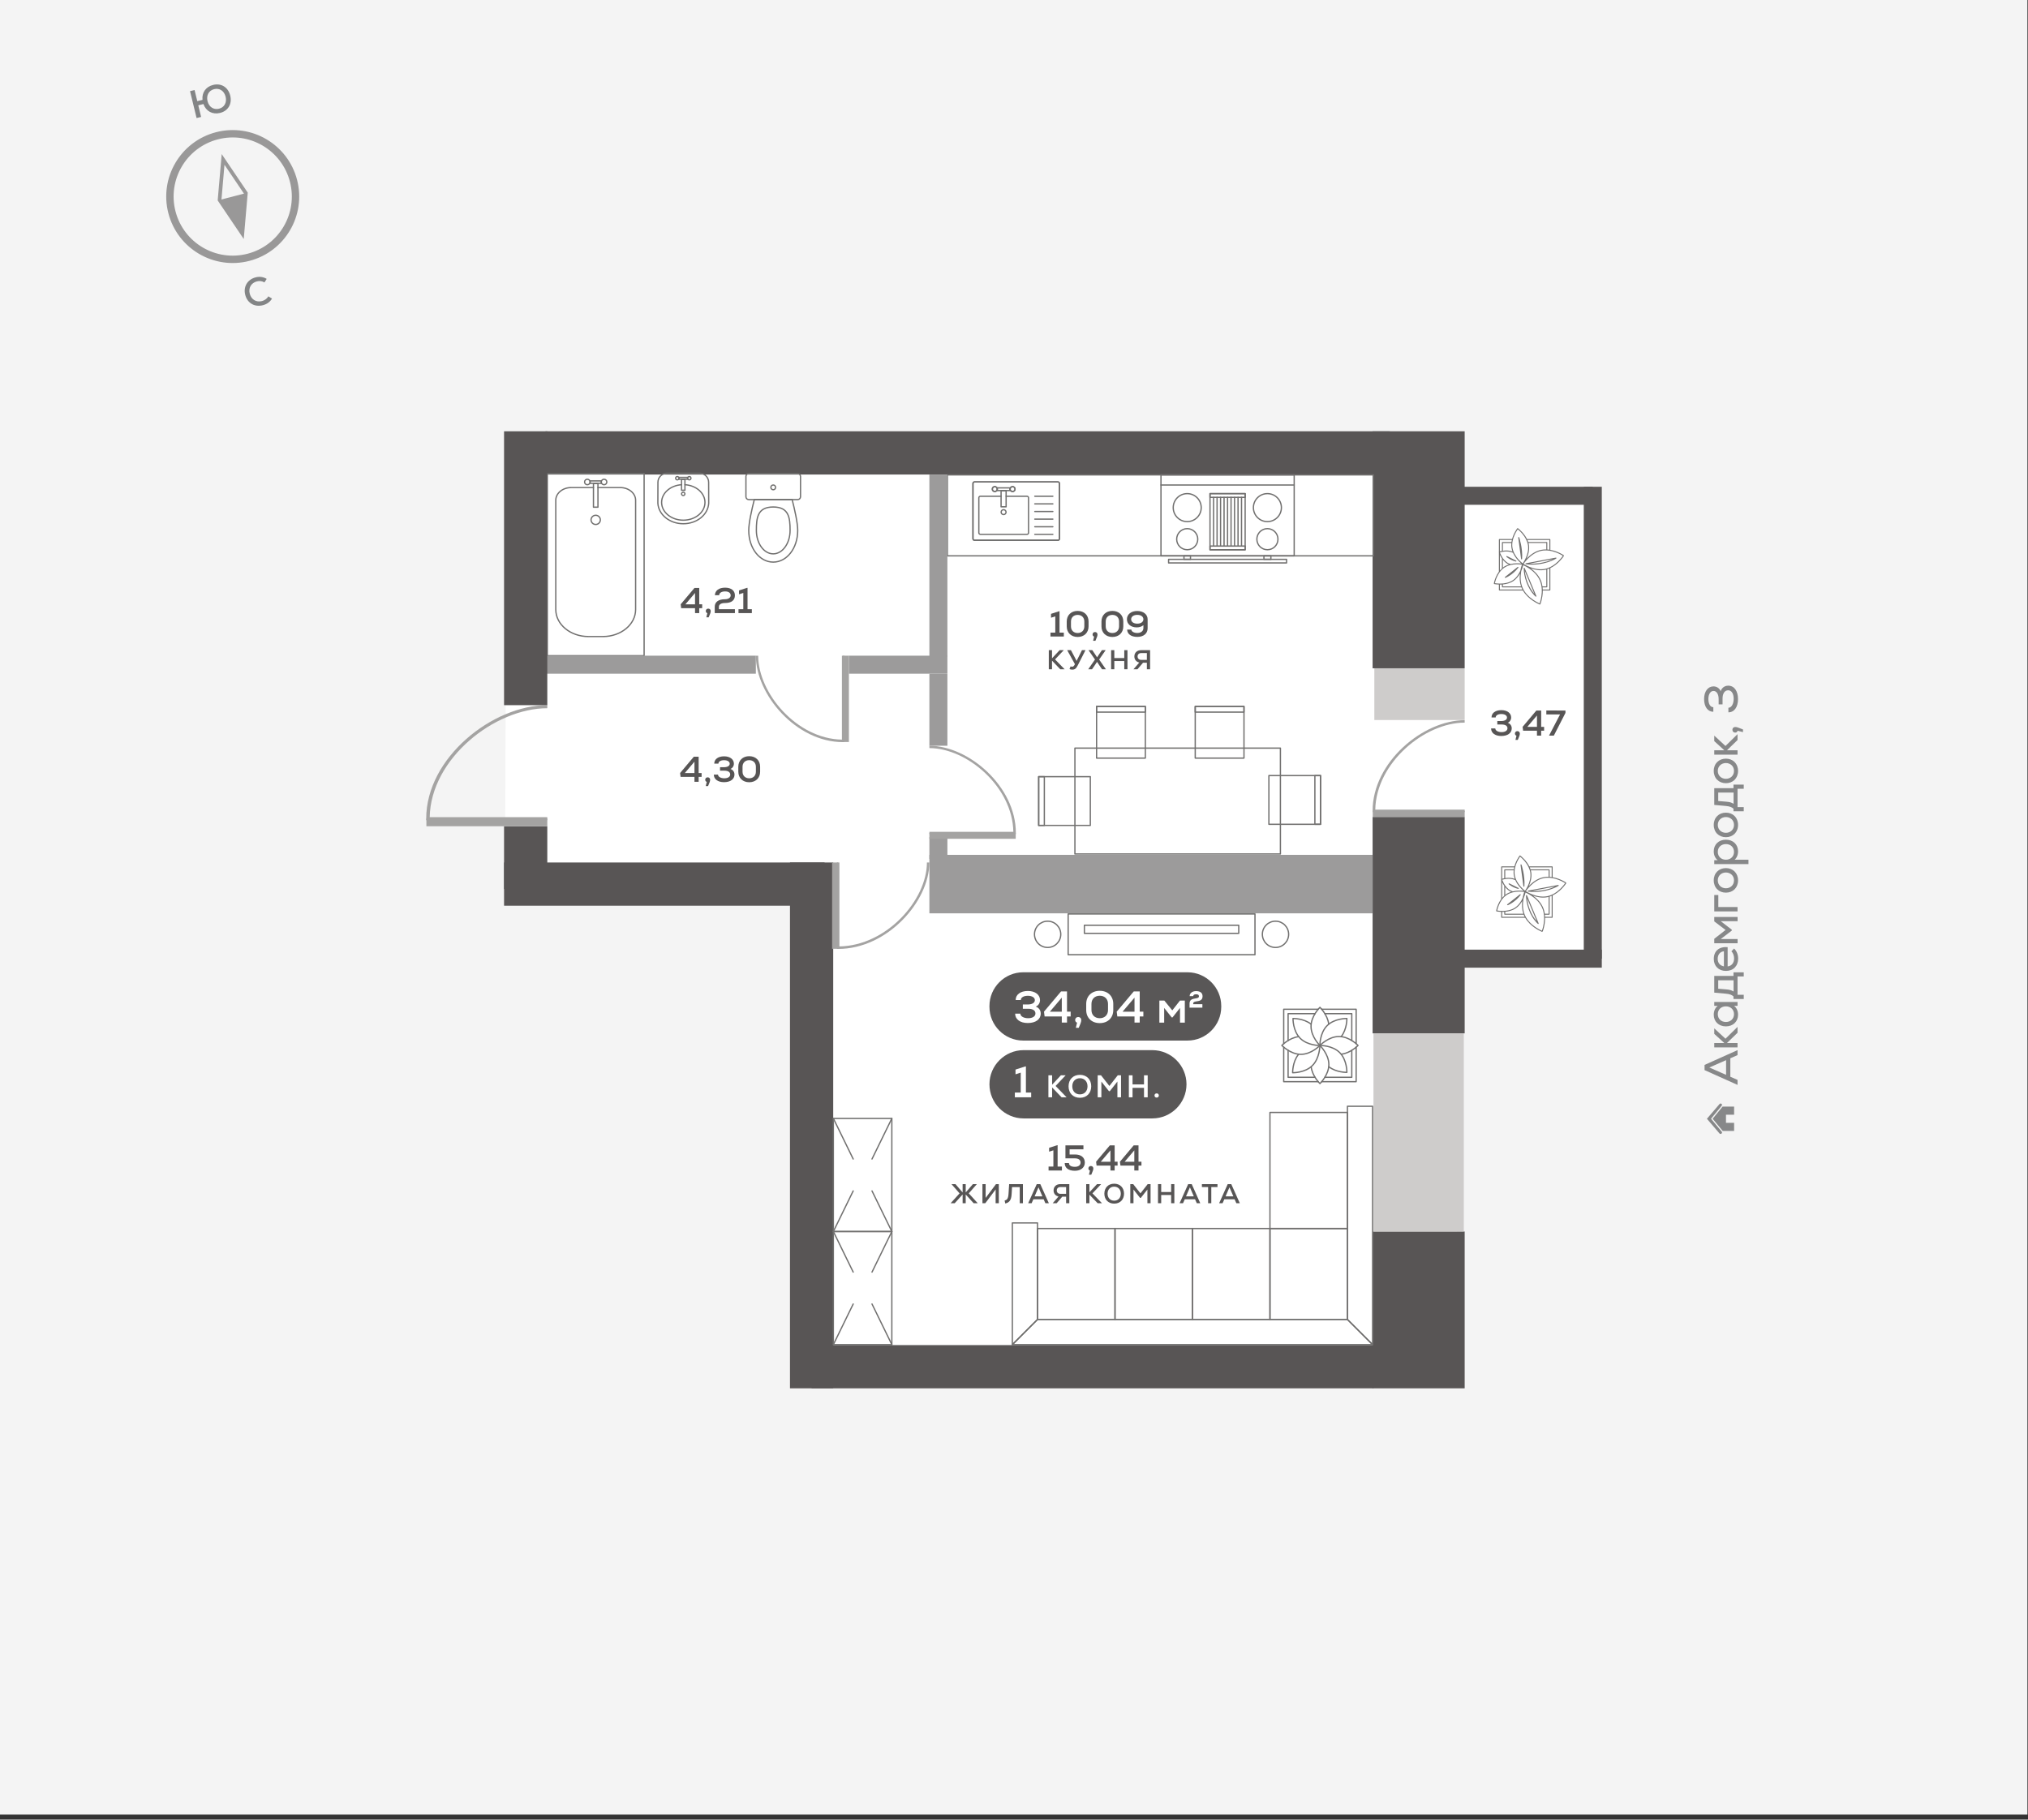 <?xml version="1.0" encoding="utf-8"?>
<!-- Generator: Adobe Illustrator 27.0.1, SVG Export Plug-In . SVG Version: 6.00 Build 0)  -->
<svg version="1.0" id="Layer_1" xmlns="http://www.w3.org/2000/svg" xmlns:xlink="http://www.w3.org/1999/xlink" x="0px" y="0px"
	 viewBox="0 0 916.264 822.271" enable-background="new 0 0 916.264 822.271" xml:space="preserve">
<rect x="0" y="0" width="916.264" height="822.271" fill="#333333" stroke="none"/>
<g>
	<g>
		<rect id="XMLID_00000142876869960384714610000017166144741888607131_" fill="#F4F4F4" width="916" height="820"/>
	</g>
	<g>
		
			<path id="XMLID_00000047754450355443513590000005509945833907440313_" fill="none" stroke="#999898" stroke-width="3.334" stroke-miterlimit="10" d="
			M77.685,95.94c-3.934-15.165,5.17-30.648,20.335-34.582c15.166-3.934,30.649,5.17,34.583,20.335
			c3.934,15.166-5.171,30.648-20.336,34.582C97.102,120.21,81.619,111.106,77.685,95.94z"/>
		
			<polygon id="XMLID_00000160163957211064197240000007624346971028743102_" fill="none" stroke="#999898" stroke-width="1.667" stroke-linecap="round" stroke-miterlimit="10" points="
			109.495,105.589 99.208,90.356 100.793,72.044 111.08,87.276 		"/>
		<polygon id="XMLID_00000067194296052083612400000005232770691048297869_" fill="#999898" points="109.495,105.589 99.208,90.356 
			111.08,87.276 		"/>
		<g>
			<path fill="#838586" d="M110.804,133.268c-0.96-3.7,0.978-6.972,4.696-7.937c1.765-0.458,3.47-0.217,4.999,0.696l-1.025,1.595
				c-1.045-0.615-2.178-0.782-3.423-0.459c-2.577,0.669-3.888,2.946-3.206,5.575s2.935,3.983,5.512,3.314
				c1.21-0.314,2.266-1.087,2.897-2.136l1.647,1.012c-0.9,1.507-2.283,2.512-4.116,2.988
				C115.031,138.891,111.764,136.97,110.804,133.268z"/>
		</g>
		<g>
			<path fill="#838586" d="M104.022,43.204c0.92,3.785-0.976,6.948-4.623,7.835c-3.386,0.824-6.331-0.776-7.488-4.025l-2.327,0.566
				l1.28,5.261l-2.049,0.498l-2.957-12.153l2.049-0.498l1.221,5.018l2.361-0.574c-0.343-3.3,1.511-5.958,4.828-6.764
				C99.963,37.48,103.101,39.419,104.022,43.204z M101.938,43.711c-0.642-2.64-2.761-4.018-5.157-3.435
				c-2.414,0.587-3.662,2.785-3.02,5.424c0.642,2.639,2.76,4.017,5.174,3.43C101.331,48.547,102.58,46.35,101.938,43.711z"/>
		</g>
	</g>
	<g id="XMLID_00000112603093007860630000000006851519912121257612_">
		<g id="XMLID_00000137100292311713137180000014430927841941472913_">
			<g>
				<g>
					<path fill="#878889" d="M781.774,478.222v8.345l3.257,1.426v2.256l-14.9-6.684v-2.342l14.9-6.684v2.257L781.774,478.222z
						 M779.858,485.715v-6.642l-7.578,3.321L779.858,485.715z"/>
					<path fill="#878889" d="M785.031,466.702l-4.768,4.619h4.768v1.98h-10.515v-1.98h4.534l-4.534-4.129v-2.49l5.066,4.683
						l5.449-5.343L785.031,466.702L785.031,466.702z"/>
					<path fill="#878889" d="M774.516,452.779h10.515v1.745l-1.554,0.021c1.107,0.83,1.788,2.277,1.788,4.002
						c0,3.086-2.256,5.258-5.492,5.258c-3.235,0-5.492-2.172-5.492-5.258c0-1.725,0.681-3.172,1.788-4.002l-1.554-0.021
						L774.516,452.779L774.516,452.779z M779.773,454.758c-2.15,0-3.661,1.447-3.661,3.533c0,2.065,1.511,3.534,3.661,3.534
						s3.661-1.469,3.661-3.534C783.434,456.206,781.923,454.758,779.773,454.758z"/>
					<path fill="#878889" d="M783.2,439.386h4.64v1.874h-2.81v8.279h2.81v1.895h-4.64v-1.17c-0.788-0.682-1.533-1.043-3.491-1.235
						l-5.194-0.468v-7.557h8.685V439.386z M779.858,447.092c1.745,0.127,2.618,0.447,3.384,0.979v-5.087h-6.939v3.81
						L779.858,447.092z"/>
					<path fill="#878889" d="M780.561,427.995v8.707c1.81-0.192,2.917-1.576,2.917-3.598c0-1.277-0.49-2.576-1.235-3.193
						l1.213-1.277c1.149,1,1.852,2.703,1.852,4.513c0,3.384-2.192,5.598-5.535,5.598c-3.235,0-5.47-2.172-5.47-5.385
						C774.303,429.741,776.687,427.697,780.561,427.995z M778.879,436.68v-6.812c-1.703,0.17-2.81,1.469-2.81,3.427
						C776.069,435.147,777.112,436.36,778.879,436.68z"/>
					<path fill="#878889" d="M774.516,414.369h10.537v1.916h-7.599l4.981,3.832v0.405l-4.981,3.81h7.599v1.916h-10.537v-2.022
						l5.108-3.98l-5.108-3.874V414.369z"/>
					<path fill="#878889" d="M774.516,411.854v-7.407h1.831v5.428h8.685v1.979H774.516z"/>
					<path fill="#878889" d="M779.773,403.38c-3.129,0-5.492-2.192-5.492-5.556c0-3.342,2.363-5.535,5.492-5.535
						s5.492,2.193,5.492,5.535C785.265,401.188,782.902,403.38,779.773,403.38z M779.773,394.27c-2,0-3.661,1.405-3.661,3.555
						c0,2.171,1.661,3.576,3.661,3.576c2.001,0,3.661-1.405,3.661-3.576C783.434,395.674,781.774,394.27,779.773,394.27z"/>
					<path fill="#878889" d="M779.773,379.451c3.236,0,5.492,2.15,5.492,5.257c0,1.597-0.575,2.959-1.554,3.789h6.258v1.979h-15.454
						v-1.767l1.554-0.021c-1.107-0.809-1.788-2.256-1.788-3.98C774.281,381.601,776.538,379.451,779.773,379.451z M779.773,381.431
						c-2.15,0-3.661,1.447-3.661,3.533c0,2.065,1.511,3.534,3.661,3.534s3.661-1.469,3.661-3.534
						C783.434,382.878,781.923,381.431,779.773,381.431z"/>
					<path fill="#878889" d="M779.773,378.319c-3.129,0-5.492-2.192-5.492-5.556c0-3.342,2.363-5.535,5.492-5.535
						s5.492,2.193,5.492,5.535C785.265,376.127,782.902,378.319,779.773,378.319z M779.773,369.209c-2,0-3.661,1.405-3.661,3.555
						c0,2.171,1.661,3.576,3.661,3.576c2.001,0,3.661-1.405,3.661-3.576C783.434,370.614,781.774,369.209,779.773,369.209z"/>
					<path fill="#878889" d="M783.2,354.561h4.64v1.874h-2.81v8.28h2.81v1.895h-4.64v-1.171c-0.788-0.681-1.533-1.043-3.491-1.235
						l-5.194-0.468v-7.556h8.685V354.561z M779.858,362.266c1.745,0.128,2.618,0.447,3.384,0.979v-5.087h-6.939v3.81
						L779.858,362.266z"/>
					<path fill="#878889" d="M779.773,353.919c-3.129,0-5.492-2.192-5.492-5.556c0-3.342,2.363-5.535,5.492-5.535
						s5.492,2.193,5.492,5.535C785.265,351.727,782.902,353.919,779.773,353.919z M779.773,344.809c-2,0-3.661,1.405-3.661,3.555
						c0,2.171,1.661,3.576,3.661,3.576c2.001,0,3.661-1.405,3.661-3.576C783.434,346.213,781.774,344.809,779.773,344.809z"/>
					<path fill="#878889" d="M785.031,334.417l-4.768,4.619h4.768v1.979h-10.515v-1.979h4.534l-4.534-4.129v-2.491l5.066,4.683
						l5.449-5.343L785.031,334.417L785.031,334.417z"/>
					<path fill="#878889" d="M783.966,328.519c0.681,0,1.341,0.213,3.534,1.107v1.213l-2.427-0.617
						c-0.149,0.511-0.575,0.83-1.107,0.83c-0.724,0-1.256-0.532-1.256-1.277S783.243,328.519,783.966,328.519z"/>
					<path fill="#878889" d="M780.816,309.849c2.704,0,4.428,2.363,4.428,6.066c0,3.64-1.724,5.981-4.342,5.981v-2.065
						c1.362,0,2.384-1.703,2.384-4.044c0-2.299-0.937-3.853-2.49-3.853c-1.575,0-2.533,1.447-2.533,3.746v2.618h-1.767v-2.363
						c0-2.213-0.894-3.704-2.32-3.704c-1.383,0-2.32,1.448-2.32,3.661c0,2.235,0.894,3.683,2.235,3.683v2.065
						c-2.512,0-4.172-2.256-4.172-5.769c0-3.406,1.725-5.705,4.257-5.705c1.49,0,2.81,0.937,3.214,2.213
						C777.879,310.85,779.177,309.849,780.816,309.849z"/>
				</g>
			</g>
		</g>
		<g id="XMLID_00000053528694055068104650000008775231486379181963_">
			<path id="XMLID_00000114036149897800171790000014188919850344956824_" fill="#878889" d="M777.925,511.449
				c-1.637-1.946-4.873-5.89-4.873-5.89l4.723-5.779c0.71-0.706-0.315-1.5-0.848-0.905l-5.729,6.684l5.729,6.684
				C777.363,512.751,778.355,512.087,777.925,511.449z"/>
			<path id="XMLID_00000085246552666681736330000002930920504505657751_" fill="#878889" d="M773.781,505.557
				c0.593,0.72,3.275,3.977,4.565,5.508h5.137v-3.672h-3.672v-3.672h3.672v-3.672h-5.206L773.781,505.557z"/>
		</g>
	</g>
	<g>
		<polygon fill="#FFFFFF" points="228.894,199.766 228.128,407.66 358.681,408.362 359.234,624.617 658.596,624.489 
			657.702,435.936 722.553,435.681 721.915,220.957 658.213,221.213 656.043,197.979 		"/>
		<g>
			<g>
				<g>
					<path fill="#575555" d="M479.784,527.165v1.768h-6.033v-1.768h2.173v-7.348l-1.93,0.616v-1.752l3.617-1.168h0.227v9.651h1.946
						V527.165z"/>
					<path fill="#575555" d="M490.131,525.364c0,2.206-1.801,3.698-4.478,3.698c-2.919,0-4.606-1.281-4.606-3.504h1.914
						c0,1.104,0.974,1.72,2.677,1.72c1.589,0,2.562-0.746,2.562-1.946c0-1.185-0.94-1.882-2.547-1.882h-4.282v-5.872h8.127v1.784
						h-6.245v2.336h2.4C488.476,521.698,490.131,523.061,490.131,525.364z"/>
					<path fill="#575555" d="M493.97,528.008c0,0.584-0.178,1.119-0.925,2.839h-1.054l0.454-1.882
						c-0.438-0.13-0.697-0.503-0.697-0.973c0-0.633,0.454-1.087,1.119-1.087C493.516,526.905,493.97,527.359,493.97,528.008z"/>
					<path fill="#575555" d="M504.934,526.711h-1.33v2.222h-1.897v-2.222h-6.261l-0.228-1.752l6.213-7.381h2.173v7.381h1.33
						L504.934,526.711L504.934,526.711z M497.343,524.975h4.363v-5.142L497.343,524.975z"/>
					<path fill="#575555" d="M515.716,526.711h-1.33v2.222h-1.897v-2.222h-6.261L506,524.959l6.213-7.381h2.173v7.381h1.33V526.711z
						 M508.125,524.975h4.363v-5.142L508.125,524.975z"/>
					<path fill="#575555" d="M439.89,543.719l-3.576-3.945v3.945h-1.393v-3.958l-3.575,3.958h-1.85l4.044-4.451l-3.662-4.179h1.8
						l3.243,3.772v-3.772h1.393v3.76l3.255-3.76h1.788l-3.662,4.167l4.044,4.463H439.89z"/>
					<path fill="#575555" d="M451.273,535.089v8.63h-1.442v-3.415l0.013-2.812l-4.686,6.227h-1.282v-8.63h1.443v3.587l-0.012,2.651
						l4.685-6.238H451.273z"/>
					<path fill="#575555" d="M462.166,535.089v8.63h-1.442v-7.286h-3.477l-0.185,3.156c-0.16,2.996-1.208,3.834-2.873,4.266
						l-0.296-1.332c1.011-0.308,1.627-0.678,1.775-3.181l0.271-4.253H462.166z"/>
					<path fill="#575555" d="M471.518,541.931h-4.636l-0.789,1.788h-1.554l3.872-8.63h1.603l3.858,8.63h-1.565L471.518,541.931z
						 M467.437,540.624h3.526l-1.763-4.081L467.437,540.624z"/>
					<path fill="#575555" d="M483.126,535.089v8.63h-1.455v-2.946h-1.738l-2.516,2.946h-1.8l2.626-3.033
						c-1.368-0.296-2.231-1.331-2.231-2.749c0-1.714,1.221-2.848,3.069-2.848L483.126,535.089L483.126,535.089z M479.131,539.478
						h2.54v-3.07h-2.54c-1.023,0-1.664,0.592-1.664,1.529C477.467,538.886,478.107,539.478,479.131,539.478z"/>
					<path fill="#575555" d="M495.927,543.719l-3.723-3.871v3.871h-1.455v-8.63h1.455v3.686l3.439-3.686h1.874l-3.945,4.179
						l4.315,4.451H495.927z"/>
					<path fill="#575555" d="M498.954,539.403c0-2.688,1.788-4.5,4.451-4.5c2.65,0,4.438,1.812,4.438,4.5s-1.788,4.5-4.438,4.5
						C500.742,543.903,498.954,542.091,498.954,539.403z M506.389,539.403c0-1.886-1.208-3.168-2.983-3.168
						c-1.787,0-2.996,1.282-2.996,3.168c0,1.887,1.209,3.169,2.996,3.169C505.181,542.572,506.389,541.29,506.389,539.403z"/>
					<path fill="#575555" d="M519.834,535.089v8.63h-1.43v-6.189l-2.996,3.798H515.1l-2.983-3.785v6.177h-1.442v-8.63h1.307
						l3.279,4.179l3.28-4.179L519.834,535.089L519.834,535.089z"/>
					<path fill="#575555" d="M530.577,535.089v8.63h-1.442v-3.711h-4.5v3.711h-1.442v-8.63h1.442v3.575h4.5v-3.575H530.577z"/>
					<path fill="#575555" d="M539.929,541.931h-4.636l-0.789,1.788h-1.554l3.872-8.63h1.603l3.859,8.63h-1.566L539.929,541.931z
						 M535.848,540.624h3.526l-1.763-4.081L535.848,540.624z"/>
					<path fill="#575555" d="M550.069,536.42h-2.798v7.299h-1.442v-7.299h-2.799v-1.331h7.039V536.42z"/>
					<path fill="#575555" d="M557.796,541.931h-4.636l-0.789,1.788h-1.554l3.872-8.63h1.603l3.859,8.63h-1.566L557.796,541.931z
						 M553.715,540.624h3.526l-1.763-4.081L553.715,540.624z"/>
				</g>
			</g>
			<rect x="383.541" y="296.297" fill="#9C9B9B" width="44.502" height="8.142"/>
			<rect x="419.904" y="378.296" fill="#9C9B9B" width="8.142" height="9.855"/>
			<rect x="419.901" y="304.438" fill="#9C9B9B" width="8.142" height="32.56"/>
			<rect x="620.151" y="556.507" fill="#585555" width="41.599" height="70.864"/>
			<rect x="620.152" y="369.159" fill="#585555" width="41.599" height="97.801"/>
			<rect x="620.151" y="194.9" fill="#585555" width="41.599" height="107.093"/>
			<g>
				
					<rect id="XMLID_00000096028513155467855700000001897827845080440727_" x="661.523" y="429.135" fill="#585555" width="62.18" height="8.141"/>
				
					<rect id="XMLID_00000018234132069510493010000015556932541495590330_" x="657.452" y="219.968" fill="#585555" width="62.18" height="8.141"/>
				
					<rect id="XMLID_00000013181042912483046150000007568040327007388050_" x="715.56" y="219.968" fill="#585555" width="8.141" height="213.236"/>
			</g>
			<g>
				<g>
					<path fill="#575555" d="M317.25,274.833h-1.33v2.222h-1.898v-2.222h-6.261l-0.227-1.752l6.212-7.38h2.173v7.38h1.33
						L317.25,274.833L317.25,274.833z M309.659,273.098h4.363v-5.142L309.659,273.098z"/>
					<path fill="#575555" d="M321.106,276.131c0,0.583-0.178,1.119-0.924,2.838h-1.054l0.454-1.882
						c-0.438-0.129-0.698-0.502-0.698-0.973c0-0.632,0.455-1.086,1.12-1.086C320.652,275.028,321.106,275.482,321.106,276.131z"/>
					<path fill="#575555" d="M324.804,275.287h7.234v1.768h-9.116V274.2c0-2.157,1.687-3.406,4.59-3.406
						c1.557,0,2.612-0.698,2.612-1.736c0-1.135-0.925-1.8-2.498-1.8c-1.622,0-2.66,0.665-2.692,1.703h-1.947
						c0.13-2.141,1.849-3.406,4.639-3.406c2.725,0,4.412,1.33,4.412,3.471c0,2.271-1.573,3.471-4.509,3.471
						c-1.703,0-2.725,0.632-2.725,1.703L324.804,275.287L324.804,275.287z"/>
					<path fill="#575555" d="M339.689,275.287v1.768h-6.034v-1.768h2.174v-7.348l-1.931,0.616v-1.751l3.617-1.168h0.227v9.651
						H339.689z"/>
				</g>
			</g>
			<g>
				<g>
					<path fill="#575555" d="M316.987,351.071h-1.33v2.222h-1.898v-2.222h-6.261l-0.227-1.752l6.212-7.38h2.173v7.38h1.33
						L316.987,351.071L316.987,351.071z M309.395,349.335h4.363v-5.142L309.395,349.335z"/>
					<path fill="#575555" d="M320.843,352.369c0,0.583-0.178,1.119-0.924,2.838h-1.054l0.454-1.882
						c-0.438-0.129-0.698-0.502-0.698-0.973c0-0.632,0.455-1.086,1.12-1.086C320.389,351.266,320.843,351.72,320.843,352.369z"/>
					<path fill="#575555" d="M331.839,350.017c0,2.092-1.849,3.438-4.72,3.438c-2.79,0-4.606-1.346-4.606-3.422h1.897
						c0,0.957,1.217,1.671,2.838,1.671c1.574,0,2.66-0.649,2.66-1.736c0-1.086-0.957-1.703-2.579-1.703h-2.011v-1.573h1.801
						c1.557,0,2.579-0.6,2.579-1.573c0-0.941-1.021-1.59-2.546-1.59c-1.541,0-2.562,0.617-2.562,1.541h-1.882
						c0-1.995,1.752-3.292,4.46-3.292c2.612,0,4.412,1.346,4.412,3.325c0,1.086-0.649,2.043-1.557,2.368
						C331.158,347.876,331.839,348.8,331.839,350.017z"/>
					<path fill="#575555" d="M333.57,348.719v-2.222c0-2.854,1.995-4.785,4.931-4.785s4.931,1.93,4.931,4.785v2.222
						c0,2.839-1.995,4.769-4.931,4.769S333.57,351.558,333.57,348.719z M341.518,348.719v-2.222c0-1.784-1.2-2.984-3.017-2.984
						s-3.017,1.2-3.017,2.984v2.222c0,1.784,1.2,2.985,3.017,2.985C340.318,351.704,341.518,350.503,341.518,348.719z"/>
				</g>
			</g>
			<rect x="620.543" y="466.961" fill="#CECCCB" width="40.817" height="89.546"/>
			
				<rect id="XMLID_00000121987496886582351090000003700870437027998341_" x="227.738" y="373.368" fill="#585555" width="19.535" height="28.349"/>
			
				<rect id="XMLID_00000176724843418336915060000005718144482912792208_" x="356.919" y="389.744" fill="#585555" width="19.535" height="237.627"/>
			
				<rect id="XMLID_00000090978554033388813660000006608813670581223870_" x="366.686" y="607.836" fill="#585555" width="253.858" height="19.535"/>
			
				<rect id="XMLID_00000109730505965955655380000004513155005628462001_" x="227.738" y="389.744" fill="#585555" width="144.809" height="19.535"/>
			
				<rect id="XMLID_00000136388410402230246040000007056444193804602813_" x="246.462" y="194.9" fill="#585555" width="381.461" height="19.535"/>
			
				<rect id="XMLID_00000083771221611303505950000002992974801827143343_" x="419.901" y="386.3" fill="#9C9B9B" width="200.247" height="26.426"/>
			<g id="XMLID_00000070091052820463695710000014087647139975602594_">
				<g id="XMLID_00000085241144479658822880000017523164649558840748_">
					<path id="XMLID_00000046323556011228481320000015000432849996407987_" fill="#A4A3A2" d="M380.912,335.362h0.531v-39.066
						h-1.062v37.932c-20.426-0.355-37.822-21.001-37.822-37.932h-1.062C341.497,313.882,359.685,335.362,380.912,335.362z"/>
				</g>
				<g id="XMLID_00000155840348606651806480000004995348539892494732_">
					<polyline id="XMLID_00000089545156599387309780000010725748157898835885_" fill="#A4A3A2" points="380.912,335.302 
						383.541,335.302 383.541,296.297 380.912,296.297 					"/>
				</g>
			</g>
			<g id="XMLID_00000073688769641006956500000006159789052951938231_">
				<g id="XMLID_00000021816834191990125680000003479890537288563895_">
					<path id="XMLID_00000033363175244225338310000008259641937420928689_" fill="#A4A3A2" d="M458.969,376.413v0.531h-39.066
						v-1.062h37.932c-0.355-20.426-21.001-37.822-37.932-37.822v-1.062C437.489,336.998,458.969,355.186,458.969,376.413z"/>
				</g>
				<g id="XMLID_00000039121627796912096330000014111655297066481052_">
					<polyline id="XMLID_00000183249897838676363480000012240019195876251812_" fill="#A4A3A2" points="458.909,376.413 
						458.909,379.042 419.904,379.042 419.904,376.413 					"/>
				</g>
			</g>
			<g id="XMLID_00000130612528352373092020000017024329588833458348_">
				<g id="XMLID_00000018949645429211734950000006158819922487769779_">
					<path id="XMLID_00000078748254867530417990000005762434881721690772_" fill="#A4A3A2" d="M378.698,428.812h-0.555v-39.066h1.11
						v37.932c21.353-0.355,39.537-21.001,39.537-37.932h1.11C419.901,407.332,400.888,428.812,378.698,428.812z"/>
				</g>
				<g id="XMLID_00000060026748122819302640000015490167779485419154_">
					<polyline id="XMLID_00000109729714754468946950000003221246541112481688_" fill="#A4A3A2" points="378.698,428.751 
						375.95,428.751 375.95,389.746 378.698,389.746 					"/>
				</g>
			</g>
			<g id="XMLID_00000043442518515973460890000014835961724341710229_">
				<g id="XMLID_00000003090841866793061390000013849405603803625111_">
					<path id="XMLID_00000140723016876131246050000007140672565450122926_" fill="#A4A3A2" d="M192.562,369.946v0.691h54.71v-1.382
						h-53.123c0.497-26.58,29.412-49.216,53.123-49.216v-1.382C222.644,318.658,192.562,342.325,192.562,369.946z"/>
				</g>
				<g id="XMLID_00000092432875856225677930000006350872857469996187_">
					<polyline id="XMLID_00000008122360720903083730000010019654183582761621_" fill="#A4A3A2" points="192.646,369.947 
						192.646,373.368 247.272,373.368 247.272,369.947 					"/>
				</g>
			</g>
			<rect x="620.934" y="301.994" fill="#CECCCB" width="40.817" height="23.376"/>
			<g id="XMLID_00000056413173803304976250000010984851345844315541_">
				<g id="XMLID_00000124860296441798491010000000404515824368425914_">
					<path id="XMLID_00000110444792834445148230000012726981768486105751_" fill="#A4A3A2" d="M620.152,366.425v0.552h41.599v-1.104
						h-40.392c0.378-21.239,22.364-39.326,40.392-39.326v-1.104C643.025,325.443,620.152,344.354,620.152,366.425z"/>
				</g>
				<g id="XMLID_00000161633117431032939060000005325097044338725046_">
					<polyline id="XMLID_00000183940197044399104160000001751416190372033437_" fill="#A4A3A2" points="620.216,366.426 
						620.216,369.159 661.751,369.159 661.751,366.426 					"/>
				</g>
			</g>
			<g>
				<g id="XMLID_00000096046072116985737650000005947955720743058854_">
					<path id="XMLID_00000072999788382617552300000013887327606989082038_" fill="#595757" d="M536.527,470.22h-74.251
						c-8.382,0-15.24-6.858-15.24-15.24v-0.373c0-8.382,6.858-15.24,15.24-15.24h74.251c8.382,0,15.24,6.858,15.24,15.24v0.373
						C551.767,463.362,544.909,470.22,536.527,470.22z"/>
					<path id="XMLID_00000023265237681921202500000000098168017918377895_" fill="#595757" d="M520.642,505.4h-58.179
						c-8.484,0-15.426-6.942-15.426-15.426l0,0c0-8.484,6.942-15.426,15.426-15.426h58.179c8.484,0,15.426,6.942,15.426,15.426l0,0
						C536.068,498.459,529.126,505.4,520.642,505.4z"/>
					<g id="XMLID_00000087374578141373111250000005401907900131538614_">
						<g>
							<path fill="#FFFFFF" d="M470.211,458.029c0,2.595-2.293,4.264-5.853,4.264c-3.459,0-5.712-1.669-5.712-4.243H461
								c0,1.187,1.508,2.071,3.52,2.071c1.95,0,3.298-0.805,3.298-2.152c0-1.347-1.187-2.111-3.197-2.111h-2.494v-1.951h2.232
								c1.931,0,3.198-0.744,3.198-1.95c0-1.167-1.268-1.971-3.158-1.971c-1.91,0-3.178,0.764-3.178,1.91h-2.332
								c0-2.474,2.172-4.083,5.53-4.083c3.237,0,5.47,1.67,5.47,4.123c0,1.348-0.804,2.534-1.931,2.937
								C469.366,455.375,470.211,456.521,470.211,458.029z"/>
							<path fill="#FFFFFF" d="M483.73,459.337h-1.649v2.755h-2.353v-2.755h-7.764l-0.281-2.172l7.702-9.151h2.695v9.151h1.649
								v2.172H483.73z M474.318,457.184h5.41v-6.375L474.318,457.184z"/>
							<path fill="#FFFFFF" d="M488.52,460.945c0,0.725-0.221,1.388-1.146,3.52h-1.307l0.562-2.333
								c-0.543-0.161-0.864-0.623-0.864-1.206c0-0.785,0.562-1.348,1.388-1.348C487.958,459.578,488.52,460.14,488.52,460.945z"/>
							<path fill="#FFFFFF" d="M490.755,456.421v-2.756c0-3.539,2.474-5.933,6.114-5.933s6.113,2.394,6.113,5.933v2.756
								c0,3.519-2.474,5.912-6.113,5.912C493.228,462.333,490.755,459.939,490.755,456.421z M500.609,456.421v-2.756
								c0-2.212-1.488-3.7-3.74-3.7c-2.253,0-3.741,1.488-3.741,3.7v2.756c0,2.212,1.488,3.7,3.741,3.7
								C499.121,460.121,500.609,458.632,500.609,456.421z"/>
							<path fill="#FFFFFF" d="M516.583,459.337h-1.649v2.755h-2.353v-2.755h-7.764l-0.281-2.172l7.702-9.151h2.695v9.151h1.649
								v2.172H516.583z M507.171,457.184h5.41v-6.375L507.171,457.184z"/>
							<path fill="#FFFFFF" d="M535.312,452.157v9.955h-2.172v-6.637l-3.398,4.283h-0.362l-3.399-4.283v6.637h-2.172v-9.955h2.253
								l3.58,4.424l3.459-4.424H535.312z"/>
							<path fill="#FFFFFF" d="M539.098,453.786h4.144v1.568h-5.792v-1.87c0-1.79,1.347-2.092,2.614-2.293
								c0.904-0.141,1.629-0.281,1.629-0.985c0-0.623-0.423-0.905-1.287-0.905c-0.805,0-1.287,0.302-1.308,0.845h-1.608
								c0-1.327,1.206-2.272,2.896-2.272c1.911,0,2.937,0.825,2.937,2.333c0,1.811-1.327,2.092-2.574,2.272
								c-0.925,0.141-1.649,0.262-1.649,1.025v0.282H539.098z"/>
						</g>
					</g>
					<g>
						<path fill="#FFFFFF" d="M465.894,493.701v2.162h-7.379v-2.162h2.658v-8.986l-2.36,0.754v-2.142l4.424-1.429h0.277v11.803
							L465.894,493.701L465.894,493.701z"/>
						<path fill="#FFFFFF" d="M479.641,495.863l-4.29-4.461v4.461h-1.677v-9.944h1.677v4.248l3.963-4.248h2.159l-4.546,4.816
							l4.973,5.128H479.641z"/>
						<path fill="#FFFFFF" d="M482.783,490.891c0-3.098,2.06-5.186,5.128-5.186c3.055,0,5.114,2.088,5.114,5.186
							c0,3.097-2.06,5.185-5.114,5.185C484.843,496.076,482.783,493.988,482.783,490.891z M491.35,490.891
							c0-2.174-1.393-3.651-3.438-3.651c-2.06,0-3.451,1.478-3.451,3.651s1.392,3.65,3.451,3.65
							C489.957,494.542,491.35,493.064,491.35,490.891z"/>
						<path fill="#FFFFFF" d="M506.497,485.919v9.944h-1.647v-7.132l-3.452,4.376h-0.355l-3.438-4.361v7.117h-1.662v-9.944h1.506
							l3.778,4.816l3.779-4.816L506.497,485.919L506.497,485.919z"/>
						<path fill="#FFFFFF" d="M518.535,485.919v9.944h-1.662v-4.276h-5.186v4.276h-1.662v-9.944h1.662v4.12h5.186v-4.12H518.535z"/>
						<path fill="#FFFFFF" d="M521.607,495.039c0-0.554,0.412-0.951,0.98-0.951s0.98,0.397,0.98,0.951
							c0,0.555-0.412,0.952-0.98,0.952S521.607,495.593,521.607,495.039z"/>
					</g>
				</g>
			</g>
			<g>
				<g>
					<path fill="#575555" d="M683.015,329.15c0,2.092-1.85,3.438-4.721,3.438c-2.79,0-4.606-1.346-4.606-3.422h1.898
						c0,0.957,1.216,1.671,2.838,1.671c1.573,0,2.66-0.649,2.66-1.736c0-1.086-0.957-1.703-2.579-1.703h-2.011v-1.573h1.8
						c1.558,0,2.579-0.6,2.579-1.573c0-0.941-1.021-1.59-2.546-1.59c-1.541,0-2.563,0.617-2.563,1.541h-1.881
						c0-1.995,1.751-3.292,4.46-3.292c2.611,0,4.412,1.346,4.412,3.325c0,1.086-0.648,2.043-1.558,2.368
						C682.333,327.009,683.015,327.933,683.015,329.15z"/>
					<path fill="#575555" d="M686.676,331.502c0,0.583-0.178,1.119-0.925,2.838h-1.054l0.454-1.882
						c-0.438-0.129-0.697-0.502-0.697-0.973c0-0.632,0.454-1.086,1.119-1.086C686.222,330.399,686.676,330.853,686.676,331.502z"/>
					<path fill="#575555" d="M697.639,330.204h-1.33v2.222h-1.897v-2.222h-6.261l-0.228-1.752l6.213-7.38h2.173v7.38h1.33V330.204z
						 M690.048,328.469h4.363v-5.142L690.048,328.469z"/>
					<path fill="#575555" d="M707.286,321.072v1.087l-5.256,10.267h-2.173l4.979-9.57h-6.196v-1.784H707.286z"/>
				</g>
			</g>
			<g id="XMLID_00000004535583073414005810000007044742669042927019_">
				<path id="XMLID_00000098219576926094992910000000596000898682772384_" fill="#71706F" d="M706.538,250.913l-0.126,0.183
					l0.187,0.118C706.663,251.113,706.636,250.981,706.538,250.913z"/>
				<path id="XMLID_00000123405056460435500250000014266169952375910078_" fill="#71706F" d="M706.538,250.913l-0.001-0.001
					c0,0-0.001-0.001-0.003-0.002c-0.003-0.002-0.007-0.004-0.012-0.008c-0.01-0.007-0.025-0.017-0.045-0.03
					c-0.038-0.026-0.096-0.063-0.17-0.11c-0.149-0.094-0.366-0.226-0.641-0.38c-0.552-0.309-1.34-0.711-2.29-1.079
					c-0.856-0.333-1.852-0.634-2.921-0.824v-4.676c0-0.123-0.1-0.222-0.222-0.222h-10.328c-0.529-1.07-1.199-2.004-1.844-2.752
					c-0.001-0.002-0.002-0.004-0.004-0.005c-0.147-0.17-0.282-0.304-0.424-0.455c-0.417-0.445-0.813-0.835-1.12-1.105
					c-0.162-0.143-0.279-0.238-0.39-0.327c-0.03-0.024-0.08-0.068-0.105-0.088c-0.06-0.047-0.106-0.084-0.139-0.108
					c-0.016-0.012-0.029-0.022-0.037-0.028c-0.004-0.003-0.008-0.006-0.01-0.008l-0.001-0.001l-0.001-0.001l0,0h-0.001l0,0l0,0
					c0,0-0.001,0-0.017,0.022c-0.007,0.009-0.033,0.046-0.046,0.064l0.062-0.086l0,0l0,0c-0.097-0.071-0.232-0.052-0.306,0.043l0,0
					l0,0l0,0h-0.001l-0.002,0.003l-0.002,0.003c-0.001,0.002-0.003,0.004-0.005,0.007c-0.007,0.008-0.017,0.021-0.028,0.037
					c-0.014,0.018-0.039,0.053-0.059,0.081c-0.016,0.021-0.026,0.035-0.046,0.061c-0.062,0.087-0.148,0.212-0.241,0.353
					c-0.041,0.06-0.078,0.116-0.122,0.185c-0.149,0.232-0.32,0.513-0.501,0.838c-0.181,0.324-0.37,0.691-0.555,1.093
					c-0.295,0.641-0.575,1.378-0.789,2.174h-5.742c-0.122,0-0.222,0.099-0.222,0.222v5.566c-0.003,0.005-0.011,0.007-0.014,0.012
					c-0.001,0.001-0.003,0.001-0.004,0.003c-0.025,0.049-0.032,0.107-0.015,0.164l0,0l0,0l0,0l0,0l0,0v0.001l0.001,0.001
					c0.001,0.003,0.002,0.006,0.003,0.01s0.004,0.011,0.006,0.017c0.001,0.006,0.003,0.01,0.005,0.017
					c0.004,0.013,0.012,0.038,0.018,0.055v8.681c-0.61,0.833-1.07,1.71-1.407,2.504c-0.333,0.783-0.551,1.488-0.687,1.999
					c-0.067,0.256-0.115,0.462-0.145,0.606c-0.016,0.072-0.027,0.128-0.034,0.166c-0.004,0.02-0.006,0.034-0.008,0.044
					c-0.001,0.005-0.001,0.009-0.002,0.012c0,0.001,0,0.002-0.001,0.003v0.001l0,0c0,0,0,0,0.219,0.037
					c-0.047,0.217-0.047,0.217-0.047,0.217h0.001h0.001c0,0,0.002,0,0.004,0.001c0.002,0,0.007,0.001,0.012,0.003
					c0.01,0.002,0.025,0.005,0.044,0.009c0.038,0.008,0.095,0.018,0.167,0.03c0.145,0.025,0.355,0.058,0.618,0.089
					c0.336,0.04,0.781,0.071,1.266,0.089v2.47c0,0.123,0.1,0.222,0.222,0.222h10.616c1.155,2.012,2.876,3.521,4.383,4.556
					c0.874,0.6,1.68,1.045,2.267,1.339c0.294,0.148,0.533,0.257,0.7,0.331c0.083,0.037,0.148,0.064,0.193,0.083
					c0.022,0.009,0.039,0.016,0.051,0.021c0.006,0.002,0.01,0.004,0.013,0.005c0.002,0.001,0.003,0.001,0.003,0.001l0.002,0.001l0,0
					c0,0,0.001,0,0.082-0.207c0.206,0.082,0.206,0.082,0.206,0.082l0,0l0.001-0.001c0,0,0.001-0.002,0.001-0.004
					c0.001-0.003,0.003-0.008,0.005-0.014c0.005-0.012,0.012-0.029,0.02-0.052c0.017-0.046,0.041-0.112,0.072-0.198
					c0.06-0.172,0.144-0.423,0.237-0.738c0.186-0.631,0.411-1.524,0.568-2.573c0.119-0.799,0.198-1.694,0.19-2.633h3.194
					c0.122,0,0.222-0.099,0.222-0.222v-9.911c1.556-0.738,2.865-1.777,3.862-2.753c0.73-0.716,1.3-1.397,1.687-1.9
					c0.193-0.252,0.341-0.459,0.442-0.604c0.05-0.072,0.088-0.129,0.114-0.169c0.013-0.02,0.023-0.034,0.03-0.045
					c0.003-0.005,0.006-0.009,0.007-0.012c0.001-0.001,0.002-0.003,0.002-0.003c0.001-0.001,0.001-0.001,0.001-0.001l0,0
					c0,0,0,0-0.187-0.119C706.538,250.913,706.538,250.913,706.538,250.913L706.538,250.913z M700.011,244.026v4.379
					c-0.306-0.044-0.617-0.076-0.933-0.097v-3.158c0-0.123-0.1-0.222-0.222-0.222h-8.399c-0.101-0.309-0.213-0.611-0.341-0.901
					L700.011,244.026L700.011,244.026z M698.101,257.281v-0.001l0.046,0.219c0.166-0.035,0.325-0.085,0.487-0.128v7.609h-1.733
					c-0.138-0.953-0.39-1.92-0.802-2.857l0,0c-1.028-2.356-2.857-4.088-4.511-5.272c1.834,0.65,4.175,1.129,6.557,0.649h0.001
					L698.101,257.281z M679.031,264.092c1.512-0.135,3.232-0.53,4.742-1.542l-0.128-0.191l0.004,0.006l0.124,0.184l0.001-0.001
					c1.308-0.887,2.245-2.109,2.924-3.305c-0.187,1.716-0.151,3.758,0.512,5.734h-8.178v-0.885H679.031z M681.343,254.924
					c0.136,0.069,0.275,0.113,0.413,0.169c-0.794,0.245-1.587,0.567-2.326,1.062c-0.147,0.098-0.261,0.223-0.398,0.329v-3.512
					C679.632,253.718,680.381,254.436,681.343,254.924z M682.453,254.88c-0.307-0.093-0.613-0.202-0.909-0.352
					c-1.422-0.721-2.41-1.989-3.044-3.093c-0.023-0.04-0.038-0.074-0.06-0.114c-0.281-0.504-0.492-0.968-0.628-1.308
					c-0.064-0.161-0.108-0.282-0.142-0.381c0.101-0.03,0.222-0.066,0.39-0.108c0.381-0.096,0.921-0.208,1.55-0.273
					c1.168-0.121,2.621-0.052,3.957,0.539c0.558,1.266,1.336,2.351,2.076,3.199c0.582,0.667,1.143,1.192,1.558,1.552
					c0.062,0.054,0.094,0.077,0.149,0.123c-0.031-0.004-0.055-0.008-0.088-0.012c-0.525-0.063-1.263-0.122-2.115-0.104
					C684.329,254.563,683.401,254.657,682.453,254.88z M683.092,247.431l-0.008,0.001L683.092,247.431L683.092,247.431z
					 M682.802,246.611c0,0.002,0,0.004,0,0.004c0.001,0.03,0.007,0.058,0.008,0.086c0.012,0.252,0.032,0.506,0.069,0.761l0,0l0,0
					l0,0v0.001v0.001c0.092,0.612,0.254,1.195,0.458,1.749c-1.314-0.474-2.68-0.518-3.771-0.405c-0.194,0.02-0.359,0.05-0.534,0.077
					v-3.512h3.815C682.807,245.779,682.785,246.191,682.802,246.611z M688.024,254.528c-0.022,0.031-0.032,0.047-0.049,0.072l0,0
					c0,0,0,0-0.001-0.001c-0.115-0.09-0.281-0.223-0.482-0.397c-0.403-0.349-0.948-0.859-1.513-1.507
					c-1.134-1.299-2.334-3.132-2.661-5.298c-0.306-2.146,0.325-4.237,1.045-5.804c0.18-0.391,0.365-0.747,0.54-1.063
					s0.342-0.589,0.487-0.814c0.046-0.071,0.085-0.129,0.125-0.19c0.088-0.132,0.168-0.248,0.226-0.33h0.001
					c0.057,0.045,0.159,0.133,0.239,0.2s0.139,0.113,0.239,0.201c0.2,0.176,0.435,0.393,0.689,0.647
					c0.255,0.254,0.53,0.546,0.811,0.871c0.66,0.766,1.322,1.731,1.84,2.819c0.364,0.764,0.667,1.58,0.802,2.466l0,0
					c0.306,2.146-0.316,4.237-1.026,5.804c-0.354,0.781-0.728,1.427-1.013,1.877c-0.089,0.14-0.164,0.253-0.233,0.354
					C688.069,254.464,688.041,254.502,688.024,254.528z M689.74,252.387c0.711-1.567,1.348-3.687,1.075-5.896l0.005-0.014
					l-0.015-0.099c-0.002-0.014-0.001-0.029-0.004-0.043v-0.001l-0.001-0.001c-0.001-0.012-0.005-0.023-0.006-0.035
					c-0.001-0.005-0.003-0.011-0.004-0.017l-0.025-0.161l-0.009-0.001c-0.045-0.253-0.098-0.503-0.165-0.747h8.042v2.921
					c-0.756-0.021-1.529,0.025-2.31,0.182c-2.6,0.524-4.715,2.103-6.172,3.536c-0.18,0.177-0.32,0.34-0.479,0.511
					C689.695,252.473,689.718,252.436,689.74,252.387z M685.697,238.882L685.697,238.882L685.697,238.882L685.697,238.882
					L685.697,238.882z M683.061,244.026c-0.067,0.294-0.126,0.594-0.169,0.901h-4.083c-0.123,0-0.223,0.099-0.223,0.222v3.804
					c-0.236,0.046-0.457,0.093-0.635,0.138c-0.128,0.032-0.208,0.057-0.3,0.083v-5.149h5.41V244.026z M677.651,250.754
					c0.128,0.277,0.277,0.576,0.464,0.901c0.137,0.238,0.3,0.487,0.471,0.736v4.459c-0.341,0.303-0.652,0.62-0.935,0.958V250.754z
					 M675.403,263.528c0.029-0.137,0.074-0.334,0.139-0.579c0.132-0.495,0.344-1.18,0.666-1.939
					c0.647-1.522,1.728-3.319,3.469-4.487c1.742-1.168,3.821-1.499,5.479-1.533c0.827-0.017,1.543,0.04,2.053,0.101
					c0.164,0.02,0.297,0.039,0.415,0.057c-0.01,0.027-0.017,0.043-0.028,0.077c-0.061,0.171-0.144,0.421-0.237,0.734
					c-0.145,0.487-0.312,1.136-0.453,1.889c-0.658,1.489-1.715,3.203-3.38,4.333c-1.742,1.168-3.82,1.499-5.478,1.533
					c-0.827,0.017-1.543-0.04-2.053-0.101C675.741,263.583,675.541,263.552,675.403,263.528z M677.651,266.391v-2.239
					c0.139,0.001,0.259,0.01,0.405,0.008c0.166-0.004,0.355-0.026,0.53-0.036v1.078c0,0.123,0.1,0.222,0.223,0.222h8.57
					c0.055,0.141,0.1,0.283,0.161,0.423c0.082,0.188,0.18,0.364,0.273,0.545L677.651,266.391L677.651,266.391z M696.41,269.402
					c-0.153,1.024-0.373,1.897-0.555,2.513c-0.09,0.308-0.172,0.551-0.23,0.717c-0.006,0.017-0.009,0.023-0.014,0.039
					c-0.015-0.007-0.021-0.009-0.038-0.016c-0.161-0.071-0.393-0.178-0.68-0.321c-0.573-0.287-1.36-0.722-2.214-1.309
					c-1.712-1.175-3.673-2.949-4.732-5.357s-1.024-5.039-0.717-7.081c0.031-0.209,0.067-0.406,0.103-0.601
					c0.016-0.037,0.041-0.078,0.056-0.115c0.335-0.782,0.558-1.488,0.696-1.999c0.051-0.185,0.086-0.333,0.116-0.462
					c0.149,0.066,0.325,0.146,0.547,0.255c0.573,0.281,1.36,0.707,2.214,1.285c1.711,1.16,3.672,2.923,4.731,5.351l0.217-0.095
					l-0.217,0.095C696.752,264.708,696.717,267.349,696.41,269.402z M700.011,266.391h-2.988c-0.012-0.319-0.037-0.641-0.072-0.968
					h1.906c0.122,0,0.222-0.099,0.222-0.222v-7.948c0.32-0.101,0.631-0.215,0.933-0.343L700.011,266.391L700.011,266.391z
					 M705.652,251.777c-0.378,0.49-0.933,1.156-1.646,1.854c-1.428,1.399-3.468,2.913-5.95,3.432
					c-2.481,0.5-4.946-0.086-6.802-0.807c-0.926-0.36-1.696-0.751-2.233-1.053c-0.269-0.151-0.479-0.279-0.622-0.368
					c-0.014-0.009-0.02-0.012-0.032-0.021c0.026-0.037,0.056-0.081,0.087-0.127c0.093-0.133,0.21-0.295,0.364-0.497
					c0.378-0.494,0.933-1.162,1.645-1.863c1.428-1.403,3.468-2.917,5.949-3.417c2.481-0.5,4.946,0.085,6.802,0.807
					c0.926,0.36,1.696,0.751,2.233,1.053c0.269,0.15,0.479,0.278,0.622,0.368c0.014,0.009,0.02,0.012,0.033,0.021
					c-0.009,0.013-0.012,0.018-0.022,0.032C705.984,251.331,705.84,251.532,705.652,251.777z"/>
				<path id="XMLID_00000024688015046117997960000014669124657219773085_" fill="#71706F" d="M695.945,273.048l-0.206-0.082
					l-0.081,0.207C695.771,273.217,695.899,273.161,695.945,273.048z"/>
				<polygon id="XMLID_00000050665211594341938240000012647619898113780099_" fill="#71706F" points="695.896,262.211 
					695.693,262.3 695.693,262.3 				"/>
				<path id="XMLID_00000132080974573865270280000015268574951161753789_" fill="#71706F" d="M675.095,263.922l0.047-0.217
					l-0.219-0.037C674.903,263.786,674.979,263.898,675.095,263.922z"/>
				<path id="XMLID_00000036218914283230476370000000203878850073302166_" fill="#71706F" d="M693.927,269.413L693.927,269.413
					l0.205-0.085l-5.278-12.646c-0.041-0.098-0.145-0.153-0.249-0.132c-0.103,0.021-0.178,0.112-0.178,0.218
					c0,3.469,1.549,9.288,5.349,12.808c0.077,0.071,0.192,0.079,0.278,0.019s0.119-0.171,0.078-0.268L693.927,269.413z
					 M693.244,268.353c-2.677-3.011-4.014-7.22-4.305-10.315L693.244,268.353z"/>
				<path id="XMLID_00000101080833178494739430000009189454184276456089_" fill="#71706F" d="M702.946,251.986l-13.549,2.56
					l0.041,0.218l0,0l-0.041-0.218c-0.108,0.02-0.184,0.116-0.181,0.226c0.004,0.11,0.088,0.2,0.196,0.213
					c4.075,0.477,7.494-0.169,9.895-0.935c1.201-0.383,2.148-0.796,2.796-1.114c0.324-0.159,0.573-0.294,0.742-0.391
					c0.085-0.048,0.149-0.086,0.193-0.113c0.022-0.013,0.038-0.023,0.05-0.031c0.006-0.003,0.01-0.006,0.013-0.008
					c0.001-0.001,0.003-0.002,0.003-0.002c0.001-0.001,0.001-0.001,0.001-0.001h0.001c0,0,0,0-0.119-0.187l0,0l0.119,0.187
					c0.09-0.057,0.126-0.17,0.087-0.269C703.154,252.023,703.05,251.966,702.946,251.986z M699.173,253.627
					c-2.023,0.645-4.787,1.199-8.06,1.047l10.451-1.975C700.956,252.981,700.159,253.313,699.173,253.627z"/>
				<path id="XMLID_00000067943131923857797290000004004614359949657765_" fill="#71706F" d="M680.185,261.116l-0.08-0.208l0,0
					C680.185,261.116,680.185,261.116,680.185,261.116L680.185,261.116L680.185,261.116l0.003-0.001
					c0.002-0.001,0.004-0.001,0.008-0.003c0.007-0.003,0.017-0.007,0.03-0.012c0.025-0.01,0.062-0.026,0.11-0.046
					c0.095-0.041,0.233-0.103,0.406-0.188c0.345-0.17,0.83-0.43,1.395-0.794c1.128-0.729,2.577-1.878,3.857-3.558
					c0.068-0.089,0.059-0.215-0.021-0.293s-0.206-0.085-0.294-0.016l-5.711,4.53c-0.086,0.068-0.109,0.189-0.055,0.284
					C679.966,261.114,680.082,261.155,680.185,261.116z"/>
				<path id="XMLID_00000078744310140674319700000010225589539439351194_" fill="#71706F" d="M684.914,253.538L684.914,253.538
					l0.098-0.199l-4.136-2.049c-0.101-0.05-0.223-0.017-0.284,0.077c-0.062,0.094-0.043,0.219,0.043,0.291l0.143-0.17
					c-0.143,0.17-0.143,0.17-0.143,0.17l0,0h0.001l0.001,0.001c0,0,0.002,0.002,0.004,0.004c0.004,0.003,0.009,0.008,0.017,0.014
					c0.014,0.012,0.035,0.029,0.063,0.051c0.055,0.043,0.136,0.106,0.239,0.182c0.208,0.152,0.509,0.361,0.885,0.586
					c0.751,0.451,1.807,0.974,3.018,1.257c0.11,0.026,0.221-0.035,0.26-0.141c0.038-0.106-0.009-0.224-0.111-0.274L684.914,253.538z
					"/>
				<path id="XMLID_00000124861550835426241760000014808834155572674446_" fill="#71706F" d="M686.634,243.669
					c-0.075-0.265-0.14-0.474-0.184-0.617c-0.022-0.072-0.04-0.126-0.053-0.164c-0.006-0.018-0.011-0.033-0.014-0.042
					c-0.001-0.005-0.003-0.009-0.004-0.011c-0.001-0.001-0.001-0.002-0.001-0.002l-0.001-0.001l0,0c0,0,0,0-0.21,0.072l0,0
					l0.21-0.072c-0.037-0.108-0.15-0.17-0.261-0.144c-0.111,0.026-0.184,0.133-0.169,0.246l1.299,9.651
					c0.015,0.113,0.114,0.196,0.227,0.192c0.114-0.003,0.207-0.092,0.215-0.206c0.179-2.451-0.149-4.885-0.521-6.704
					C686.982,244.957,686.784,244.199,686.634,243.669z"/>
			</g>
			<g id="XMLID_00000001654765733241899710000009613016275422295478_">
				<path id="XMLID_00000002351336522418737210000008215585888277993406_" fill="#71706F" d="M707.581,398.831l-0.126,0.183
					l0.187,0.118C707.706,399.031,707.679,398.898,707.581,398.831z"/>
				<path id="XMLID_00000132051445395691129820000003244173975387570833_" fill="#71706F" d="M707.581,398.83l-0.001-0.001
					c0,0-0.001-0.001-0.003-0.002c-0.003-0.002-0.007-0.004-0.012-0.008c-0.01-0.007-0.025-0.017-0.045-0.03
					c-0.038-0.026-0.096-0.063-0.17-0.11c-0.149-0.094-0.366-0.226-0.641-0.38c-0.552-0.309-1.34-0.711-2.29-1.079
					c-0.856-0.333-1.852-0.634-2.921-0.824v-4.676c0-0.123-0.1-0.222-0.222-0.222h-10.328c-0.529-1.07-1.199-2.004-1.844-2.752
					c-0.001-0.002-0.002-0.004-0.004-0.005c-0.147-0.17-0.282-0.304-0.424-0.455c-0.417-0.445-0.813-0.835-1.12-1.105
					c-0.162-0.143-0.279-0.238-0.39-0.327c-0.03-0.024-0.08-0.068-0.105-0.088c-0.06-0.047-0.106-0.084-0.139-0.108
					c-0.016-0.012-0.029-0.022-0.037-0.028c-0.004-0.003-0.008-0.006-0.01-0.008l-0.001-0.001l-0.001-0.001l0,0h-0.001l0,0l0,0
					c0,0-0.001,0-0.017,0.022c-0.007,0.009-0.033,0.046-0.046,0.064l0.062-0.086l0,0l0,0c-0.097-0.071-0.232-0.052-0.306,0.043l0,0
					l0,0l0,0h-0.001l-0.002,0.003l-0.002,0.003c-0.001,0.002-0.003,0.004-0.005,0.007c-0.007,0.008-0.017,0.021-0.028,0.037
					c-0.014,0.018-0.039,0.053-0.059,0.081c-0.016,0.021-0.026,0.035-0.046,0.061c-0.062,0.087-0.148,0.212-0.241,0.353
					c-0.041,0.06-0.078,0.116-0.122,0.185c-0.149,0.232-0.32,0.513-0.501,0.838c-0.181,0.324-0.37,0.691-0.555,1.093
					c-0.295,0.641-0.575,1.378-0.789,2.174h-5.742c-0.122,0-0.222,0.099-0.222,0.222v5.566c-0.003,0.005-0.011,0.007-0.014,0.012
					c-0.001,0.001-0.003,0.001-0.004,0.003c-0.025,0.049-0.032,0.107-0.015,0.164l0,0l0,0l0,0l0,0l0,0v0.001l0.001,0.001
					c0.001,0.003,0.002,0.006,0.003,0.01s0.004,0.011,0.006,0.017c0.001,0.006,0.003,0.01,0.005,0.017
					c0.004,0.013,0.012,0.038,0.018,0.055v8.681c-0.61,0.833-1.07,1.71-1.407,2.504c-0.333,0.783-0.551,1.488-0.687,1.999
					c-0.067,0.256-0.115,0.462-0.145,0.606c-0.016,0.072-0.027,0.128-0.034,0.166c-0.004,0.02-0.006,0.034-0.008,0.044
					c-0.001,0.005-0.001,0.009-0.002,0.012c0,0.001,0,0.002-0.001,0.003v0.001l0,0c0,0,0,0,0.219,0.037
					c-0.047,0.217-0.047,0.217-0.047,0.217h0.001h0.001c0,0,0.002,0,0.004,0.001c0.002,0,0.007,0.001,0.012,0.003
					c0.01,0.002,0.025,0.005,0.044,0.009c0.038,0.008,0.095,0.018,0.167,0.03c0.145,0.025,0.355,0.058,0.618,0.089
					c0.336,0.04,0.781,0.071,1.266,0.089v2.47c0,0.123,0.1,0.222,0.222,0.222h10.616c1.155,2.012,2.876,3.521,4.382,4.556
					c0.874,0.6,1.68,1.045,2.267,1.339c0.294,0.148,0.533,0.257,0.7,0.331c0.083,0.037,0.148,0.064,0.193,0.083
					c0.022,0.009,0.039,0.016,0.051,0.021c0.006,0.002,0.01,0.004,0.013,0.005c0.002,0.001,0.003,0.001,0.003,0.001l0.002,0.001l0,0
					c0,0,0.001,0,0.082-0.207c0.206,0.082,0.206,0.082,0.206,0.082l0,0l0.001-0.001c0,0,0.001-0.002,0.001-0.004
					c0.001-0.003,0.003-0.008,0.005-0.014c0.005-0.012,0.012-0.029,0.02-0.052c0.017-0.046,0.041-0.112,0.072-0.198
					c0.06-0.172,0.144-0.423,0.237-0.738c0.186-0.631,0.411-1.524,0.568-2.573c0.119-0.799,0.198-1.694,0.19-2.633h3.194
					c0.122,0,0.222-0.099,0.222-0.222v-9.911c1.556-0.738,2.865-1.777,3.862-2.753c0.73-0.716,1.3-1.397,1.687-1.9
					c0.193-0.252,0.341-0.459,0.442-0.604c0.05-0.072,0.088-0.129,0.114-0.169c0.013-0.02,0.023-0.034,0.03-0.045
					c0.003-0.005,0.006-0.009,0.007-0.012c0.001-0.001,0.002-0.003,0.002-0.003c0.001-0.001,0.001-0.001,0.001-0.001l0,0
					c0,0,0,0-0.187-0.119C707.581,398.831,707.581,398.831,707.581,398.83L707.581,398.83z M701.054,391.944v4.379
					c-0.306-0.044-0.617-0.076-0.933-0.097v-3.159c0-0.123-0.1-0.222-0.222-0.222H691.5c-0.101-0.309-0.213-0.611-0.341-0.901
					L701.054,391.944L701.054,391.944z M699.144,405.198v-0.001l0.046,0.219c0.166-0.035,0.325-0.085,0.487-0.128v7.609h-1.733
					c-0.138-0.953-0.39-1.92-0.802-2.857l0,0c-1.028-2.356-2.857-4.088-4.511-5.272c1.834,0.65,4.175,1.129,6.557,0.649h0.001
					L699.144,405.198z M680.074,412.01c1.512-0.135,3.232-0.53,4.742-1.542l-0.128-0.191l0.004,0.006l0.124,0.184l0.001-0.001
					c1.308-0.887,2.245-2.109,2.924-3.305c-0.187,1.716-0.151,3.758,0.512,5.734h-8.178v-0.885H680.074z M682.386,402.841
					c0.136,0.069,0.275,0.113,0.413,0.168c-0.794,0.245-1.587,0.567-2.326,1.062c-0.147,0.098-0.261,0.223-0.398,0.329v-3.512
					C680.675,401.635,681.424,402.354,682.386,402.841z M683.496,402.797c-0.307-0.093-0.613-0.202-0.909-0.352
					c-1.422-0.721-2.41-1.989-3.044-3.093c-0.023-0.04-0.038-0.074-0.06-0.114c-0.281-0.504-0.492-0.968-0.628-1.308
					c-0.064-0.161-0.108-0.282-0.142-0.381c0.101-0.03,0.222-0.066,0.39-0.108c0.381-0.096,0.921-0.208,1.55-0.273
					c1.168-0.121,2.621-0.052,3.957,0.539c0.558,1.266,1.336,2.351,2.076,3.199c0.582,0.667,1.143,1.192,1.558,1.552
					c0.062,0.054,0.094,0.077,0.149,0.123c-0.031-0.004-0.055-0.008-0.088-0.012c-0.525-0.063-1.263-0.122-2.115-0.104
					C685.372,402.48,684.444,402.575,683.496,402.797z M684.135,395.349l-0.008,0.001L684.135,395.349L684.135,395.349z
					 M683.845,394.529c0,0.002,0,0.004,0,0.004c0.001,0.03,0.007,0.058,0.008,0.086c0.012,0.252,0.032,0.505,0.069,0.761l0,0l0,0
					l0,0v0.001v0.001c0.092,0.612,0.254,1.195,0.458,1.749c-1.314-0.474-2.68-0.518-3.771-0.405c-0.194,0.02-0.359,0.05-0.534,0.077
					v-3.512h3.815C683.85,393.696,683.828,394.108,683.845,394.529z M689.067,402.446c-0.022,0.031-0.032,0.047-0.049,0.072l0,0
					c0,0,0,0-0.001-0.001c-0.115-0.09-0.281-0.223-0.482-0.397c-0.403-0.349-0.948-0.859-1.513-1.507
					c-1.134-1.299-2.334-3.132-2.661-5.298c-0.306-2.146,0.325-4.237,1.045-5.804c0.18-0.391,0.365-0.747,0.54-1.063
					s0.342-0.589,0.487-0.814c0.046-0.071,0.085-0.129,0.125-0.19c0.088-0.132,0.168-0.248,0.226-0.33h0.001
					c0.057,0.045,0.159,0.133,0.239,0.2c0.08,0.067,0.139,0.113,0.239,0.201c0.2,0.176,0.435,0.393,0.689,0.647
					c0.255,0.254,0.53,0.546,0.811,0.871c0.66,0.766,1.322,1.731,1.84,2.819c0.364,0.764,0.668,1.58,0.802,2.466l0,0
					c0.306,2.146-0.316,4.237-1.026,5.804c-0.354,0.781-0.728,1.427-1.013,1.877c-0.089,0.14-0.164,0.253-0.233,0.354
					C689.112,402.382,689.084,402.42,689.067,402.446z M690.783,400.304c0.711-1.567,1.348-3.687,1.075-5.896l0.005-0.014
					l-0.015-0.099c-0.002-0.014-0.001-0.029-0.004-0.043v-0.001l-0.001-0.001c-0.001-0.012-0.005-0.023-0.007-0.035
					c-0.001-0.005-0.003-0.011-0.004-0.017l-0.025-0.161l-0.009-0.001c-0.045-0.253-0.098-0.503-0.165-0.747h8.042v2.921
					c-0.756-0.021-1.53,0.025-2.31,0.182c-2.6,0.524-4.715,2.103-6.172,3.536c-0.18,0.177-0.32,0.34-0.479,0.511
					C690.738,400.391,690.76,400.354,690.783,400.304z M686.74,386.799L686.74,386.799L686.74,386.799L686.74,386.799
					L686.74,386.799z M684.104,391.944c-0.067,0.294-0.126,0.594-0.169,0.901h-4.083c-0.123,0-0.223,0.099-0.223,0.222v3.804
					c-0.237,0.046-0.457,0.093-0.635,0.138c-0.128,0.032-0.208,0.057-0.3,0.083v-5.149h5.41V391.944z M678.694,398.672
					c0.128,0.277,0.277,0.576,0.464,0.901c0.137,0.238,0.3,0.487,0.472,0.736v4.459c-0.341,0.303-0.652,0.62-0.935,0.958
					L678.694,398.672L678.694,398.672z M676.446,411.446c0.029-0.137,0.074-0.334,0.139-0.579c0.132-0.495,0.344-1.18,0.666-1.939
					c0.646-1.522,1.728-3.319,3.469-4.487c1.742-1.168,3.821-1.499,5.479-1.533c0.827-0.017,1.543,0.04,2.053,0.101
					c0.164,0.02,0.297,0.039,0.415,0.057c-0.01,0.027-0.017,0.043-0.028,0.077c-0.061,0.171-0.144,0.421-0.237,0.734
					c-0.145,0.487-0.312,1.136-0.453,1.889c-0.658,1.489-1.715,3.203-3.38,4.333c-1.742,1.168-3.82,1.499-5.478,1.533
					c-0.827,0.017-1.543-0.04-2.053-0.101C676.784,411.501,676.584,411.469,676.446,411.446z M678.694,414.308v-2.239
					c0.139,0.001,0.259,0.01,0.405,0.008c0.166-0.004,0.355-0.026,0.53-0.036v1.078c0,0.123,0.1,0.222,0.223,0.222h8.57
					c0.055,0.141,0.1,0.283,0.161,0.423c0.082,0.188,0.18,0.364,0.273,0.545L678.694,414.308L678.694,414.308z M697.453,417.319
					c-0.153,1.024-0.373,1.897-0.555,2.513c-0.09,0.308-0.172,0.551-0.23,0.717c-0.006,0.017-0.009,0.023-0.014,0.039
					c-0.015-0.007-0.021-0.009-0.038-0.016c-0.161-0.071-0.393-0.178-0.68-0.321c-0.573-0.287-1.36-0.722-2.214-1.309
					c-1.712-1.175-3.673-2.949-4.732-5.357s-1.024-5.039-0.717-7.081c0.031-0.209,0.067-0.406,0.103-0.601
					c0.016-0.037,0.04-0.078,0.056-0.115c0.335-0.782,0.558-1.488,0.696-1.999c0.051-0.185,0.086-0.333,0.116-0.462
					c0.149,0.066,0.325,0.146,0.547,0.255c0.573,0.281,1.36,0.707,2.214,1.285c1.711,1.16,3.672,2.923,4.731,5.351l0.217-0.095
					l-0.217,0.095C697.795,412.626,697.76,415.266,697.453,417.319z M701.054,414.308h-2.988c-0.012-0.319-0.037-0.641-0.072-0.968
					h1.906c0.122,0,0.222-0.099,0.222-0.222v-7.948c0.32-0.101,0.631-0.215,0.933-0.343L701.054,414.308L701.054,414.308z
					 M706.695,399.695c-0.378,0.49-0.933,1.156-1.646,1.854c-1.428,1.399-3.468,2.913-5.95,3.432
					c-2.481,0.5-4.946-0.086-6.802-0.807c-0.926-0.36-1.696-0.751-2.233-1.053c-0.269-0.151-0.479-0.279-0.622-0.368
					c-0.014-0.009-0.02-0.012-0.032-0.021c0.026-0.037,0.056-0.081,0.087-0.127c0.093-0.133,0.21-0.295,0.364-0.497
					c0.378-0.494,0.933-1.162,1.645-1.863c1.428-1.403,3.468-2.917,5.949-3.417c2.481-0.5,4.946,0.085,6.802,0.807
					c0.926,0.36,1.696,0.751,2.233,1.053c0.269,0.15,0.479,0.278,0.622,0.368c0.014,0.009,0.02,0.012,0.033,0.021
					c-0.009,0.013-0.012,0.018-0.022,0.032C707.027,399.249,706.883,399.45,706.695,399.695z"/>
				<path id="XMLID_00000084526942515948129230000012575938604244024478_" fill="#71706F" d="M696.988,420.965l-0.206-0.082
					l-0.081,0.207C696.814,421.134,696.942,421.079,696.988,420.965z"/>
				<polygon id="XMLID_00000023975422284251911800000009455686254705598090_" fill="#71706F" points="696.939,410.128 
					696.735,410.217 696.735,410.218 				"/>
				<path id="XMLID_00000017494015759999825650000009130176348921831855_" fill="#71706F" d="M676.138,411.84l0.047-0.217
					l-0.219-0.037C675.946,411.703,676.022,411.815,676.138,411.84z"/>
				<path id="XMLID_00000048486915956215018890000005052137850024236455_" fill="#71706F" d="M694.97,417.33L694.97,417.33
					l0.205-0.085l-5.278-12.646c-0.04-0.098-0.145-0.153-0.249-0.132c-0.103,0.021-0.178,0.112-0.178,0.218
					c0,3.469,1.549,9.288,5.349,12.808c0.077,0.071,0.192,0.079,0.278,0.019s0.119-0.171,0.078-0.268L694.97,417.33z
					 M694.287,416.271c-2.677-3.011-4.014-7.22-4.305-10.315L694.287,416.271z"/>
				<path id="XMLID_00000169540912921554173210000008073253739843950497_" fill="#71706F" d="M703.989,399.903l-13.549,2.56
					l0.041,0.218l0,0l-0.041-0.218c-0.108,0.02-0.184,0.116-0.181,0.226c0.004,0.11,0.088,0.2,0.196,0.213
					c4.075,0.477,7.494-0.169,9.895-0.935c1.201-0.383,2.148-0.796,2.796-1.114c0.324-0.159,0.573-0.294,0.742-0.391
					c0.085-0.048,0.149-0.086,0.193-0.113c0.022-0.013,0.038-0.023,0.05-0.031c0.006-0.003,0.01-0.006,0.013-0.008
					c0.001-0.001,0.003-0.002,0.003-0.002c0.001-0.001,0.001-0.001,0.001-0.001h0.001c0,0,0,0-0.119-0.187l0,0l0.119,0.187
					c0.09-0.057,0.126-0.17,0.087-0.269C704.197,399.94,704.093,399.883,703.989,399.903z M700.216,401.544
					c-2.023,0.645-4.787,1.199-8.06,1.047l10.451-1.975C701.999,400.899,701.202,401.23,700.216,401.544z"/>
				<path id="XMLID_00000039824193887297337130000014987658442442871486_" fill="#71706F" d="M681.228,409.033l-0.08-0.208l0,0
					C681.228,409.033,681.228,409.033,681.228,409.033L681.228,409.033L681.228,409.033l0.003-0.001
					c0.002-0.001,0.004-0.001,0.008-0.003c0.007-0.003,0.017-0.007,0.03-0.012c0.025-0.01,0.062-0.026,0.11-0.046
					c0.095-0.041,0.233-0.103,0.406-0.188c0.345-0.17,0.83-0.43,1.395-0.794c1.128-0.729,2.577-1.878,3.857-3.558
					c0.068-0.089,0.059-0.215-0.021-0.293s-0.206-0.085-0.294-0.016l-5.711,4.53c-0.086,0.068-0.109,0.189-0.055,0.284
					C681.009,409.031,681.125,409.072,681.228,409.033z"/>
				<path id="XMLID_00000155117806641604338010000013968054794258010034_" fill="#71706F" d="M685.956,401.455L685.956,401.455
					l0.098-0.199l-4.136-2.049c-0.101-0.05-0.223-0.017-0.284,0.077s-0.043,0.219,0.043,0.291l0.143-0.17
					c-0.143,0.17-0.143,0.17-0.143,0.17l0,0h0.001l0.001,0.001c0,0,0.002,0.002,0.004,0.004c0.004,0.003,0.009,0.008,0.017,0.014
					c0.014,0.012,0.035,0.029,0.063,0.051c0.055,0.043,0.136,0.106,0.239,0.182c0.208,0.152,0.509,0.361,0.885,0.586
					c0.751,0.451,1.807,0.974,3.018,1.257c0.11,0.026,0.221-0.035,0.26-0.141c0.038-0.106-0.009-0.224-0.111-0.274L685.956,401.455z
					"/>
				<path id="XMLID_00000052076085676595632260000013687494212862871212_" fill="#71706F" d="M687.677,391.586
					c-0.075-0.265-0.14-0.474-0.184-0.617c-0.022-0.072-0.041-0.126-0.053-0.164c-0.007-0.018-0.011-0.033-0.014-0.042
					c-0.001-0.005-0.003-0.009-0.004-0.011c-0.001-0.001-0.001-0.002-0.001-0.002l-0.001-0.001l0,0c0,0,0,0-0.21,0.072l0,0
					l0.21-0.072c-0.037-0.108-0.15-0.17-0.261-0.144c-0.111,0.026-0.184,0.133-0.169,0.246l1.3,9.651
					c0.015,0.113,0.114,0.196,0.227,0.192c0.114-0.003,0.207-0.092,0.215-0.206c0.179-2.451-0.149-4.885-0.521-6.704
					C688.025,392.875,687.827,392.117,687.677,391.586z"/>
			</g>
			<g id="XMLID_00000083781069702895995350000013501899282644074637_">
				
					<path id="XMLID_00000026855711961901645540000003542190974031273147_" fill="none" stroke="#71706F" stroke-width="0.579" stroke-linecap="round" stroke-linejoin="round" stroke-miterlimit="10" d="
					M357.899,225.765c1.09,4.261,2.509,10.47,2.509,13.927c0,8.121-4.948,14.317-11.057,14.317c-6.111,0-11.063-6.196-11.063-14.317
					c0-3.457,1.418-9.666,2.509-13.927H357.899z"/>
				
					<path id="XMLID_00000035490492015539362760000003432205116036036010_" fill="none" stroke="#71706F" stroke-width="0.579" stroke-linecap="round" stroke-linejoin="round" stroke-miterlimit="10" d="
					M360.393,213.994h-22.091c-0.707,0-1.287,0.575-1.287,1.283v9.206c0,0.709,0.579,1.283,1.287,1.283h22.091
					c0.709,0,1.288-0.574,1.288-1.283v-9.206C361.681,214.569,361.102,213.994,360.393,213.994z"/>
				
					<path id="XMLID_00000073692729378189951560000014325768707016886462_" fill="none" stroke="#71706F" stroke-width="0.579" stroke-linecap="round" stroke-linejoin="round" stroke-miterlimit="10" d="
					M341.731,239.692c0,5.844,3.409,10.586,7.619,10.586c4.205,0,7.615-4.741,7.615-10.586s-0.578-10.585-7.615-10.585
					C342.309,229.108,341.731,233.847,341.731,239.692z"/>
				
					<path id="XMLID_00000054257408021757179820000000333660489542614935_" fill="none" stroke="#71706F" stroke-width="0.579" stroke-linecap="round" stroke-linejoin="round" stroke-miterlimit="10" d="
					M348.277,220.239c0,0.593,0.48,1.07,1.075,1.07c0.589,0,1.065-0.477,1.065-1.07c0-0.592-0.476-1.07-1.065-1.07
					C348.758,219.169,348.277,219.647,348.277,220.239z"/>
			</g>
			<g id="XMLID_00000044865929919349145840000004453389641723448220_">
				
					<rect id="XMLID_00000114049190246949944150000014356398322980940194_" x="247.271" y="213.994" fill="none" stroke="#71706F" stroke-width="0.579" stroke-linecap="round" stroke-linejoin="round" stroke-miterlimit="10" width="43.743" height="82.303"/>
				
					<path id="XMLID_00000059281205388510109360000010428168993846125489_" fill="none" stroke="#71706F" stroke-width="0.579" stroke-linecap="round" stroke-linejoin="round" stroke-miterlimit="10" d="
					M270.157,220.333h10.099c3.819,0,6.92,2.563,6.92,5.727v49.387c0,6.736-6.597,12.2-14.737,12.2h-6.593
					c-8.139,0-14.742-5.463-14.742-12.2V226.06c0-3.164,3.101-5.727,6.925-5.727h10.099"/>
				
					<path id="XMLID_00000008111725636978453290000009184312297455078823_" fill="none" stroke="#71706F" stroke-width="0.579" stroke-linecap="round" stroke-linejoin="round" stroke-miterlimit="10" d="
					M269.144,237.001c-1.159,0-2.101-0.932-2.101-2.079c0-1.15,0.941-2.077,2.101-2.077c1.155,0,2.097,0.928,2.097,2.077
					C271.24,236.069,270.299,237.001,269.144,237.001z"/>
				
					<path id="XMLID_00000103228705347182509040000015966953496335610281_" fill="none" stroke="#71706F" stroke-width="0.579" stroke-linecap="round" stroke-linejoin="round" stroke-miterlimit="10" d="
					M265.365,219.046c-0.691,0-1.251-0.555-1.251-1.241c0-0.683,0.559-1.238,1.251-1.238c0.686,0,1.251,0.555,1.251,1.238
					C266.616,218.491,266.051,219.046,265.365,219.046z"/>
				
					<path id="XMLID_00000041974817138187731250000003870802455894531715_" fill="none" stroke="#71706F" stroke-width="0.579" stroke-linecap="round" stroke-linejoin="round" stroke-miterlimit="10" d="
					M272.918,219.046c-0.687,0-1.252-0.555-1.252-1.241c0-0.683,0.565-1.238,1.252-1.238c0.691,0,1.251,0.555,1.251,1.238
					C274.169,218.491,273.61,219.046,272.918,219.046z"/>
				
					<rect id="XMLID_00000062167615471385811030000010928479926372076204_" x="268.129" y="218.491" fill="none" stroke="#71706F" stroke-width="0.579" stroke-linecap="round" stroke-linejoin="round" stroke-miterlimit="10" width="2.029" height="10.704"/>
				
					<rect id="XMLID_00000068673839739034296780000014911420016885299605_" x="266.62" y="217.318" fill="none" stroke="#71706F" stroke-width="0.579" stroke-linecap="round" stroke-linejoin="round" stroke-miterlimit="10" width="5.047" height="1.096"/>
			</g>
			<g id="XMLID_00000118376999455225221930000002098571677902560157_">
				
					<path id="XMLID_00000111193463003259077530000002092691028453695375_" fill="none" stroke="#71706F" stroke-width="0.579" stroke-linecap="round" stroke-linejoin="round" stroke-miterlimit="10" d="
					M316.074,213.856h-14.72c-2.263,0-4.093,1.826-4.096,4.086l-0.028,9.467c0.294,5.151,5.302,9.261,11.485,9.261
					c6.185,0,11.189-4.109,11.488-9.261l-0.031-9.467C320.164,215.682,318.329,213.856,316.074,213.856z"/>
				
					<path id="XMLID_00000018211921239510871570000011904205525308613540_" fill="none" stroke="#71706F" stroke-width="0.579" stroke-linecap="round" stroke-linejoin="round" stroke-miterlimit="10" d="
					M309.456,219.033c5.062,0.31,9.055,3.774,9.055,8.005c0,4.436-4.387,8.028-9.795,8.028c-5.409,0-9.797-3.592-9.797-8.028
					c0-4.215,3.965-7.67,9.001-8.001"/>
				
					<path id="XMLID_00000031199492999057890540000004171770116034477736_" fill="none" stroke="#71706F" stroke-width="0.579" stroke-linecap="round" stroke-linejoin="round" stroke-miterlimit="10" d="
					M308.69,223.929c-0.415,0-0.752-0.338-0.752-0.751c0-0.418,0.338-0.752,0.752-0.752c0.413,0,0.751,0.334,0.751,0.752
					C309.44,223.59,309.103,223.929,308.69,223.929z"/>
				
					<path id="XMLID_00000054233067588295700960000000450805105941706116_" fill="none" stroke="#71706F" stroke-width="0.579" stroke-linecap="round" stroke-linejoin="round" stroke-miterlimit="10" d="
					M306.001,216.847c-0.414,0-0.752-0.338-0.752-0.753c0-0.417,0.338-0.751,0.752-0.751s0.752,0.334,0.752,0.751
					C306.754,216.509,306.415,216.847,306.001,216.847z"/>
				
					<path id="XMLID_00000116215633903491977680000000944745152592685472_" fill="none" stroke="#71706F" stroke-width="0.579" stroke-linecap="round" stroke-linejoin="round" stroke-miterlimit="10" d="
					M311.432,216.847c-0.414,0-0.752-0.338-0.752-0.753c0-0.417,0.338-0.751,0.752-0.751c0.413,0,0.751,0.334,0.751,0.751
					C312.183,216.509,311.845,216.847,311.432,216.847z"/>
				
					<rect id="XMLID_00000065047808752014677300000004019442935211481739_" x="307.92" y="216.618" fill="none" stroke="#71706F" stroke-width="0.579" stroke-linecap="round" stroke-linejoin="round" stroke-miterlimit="10" width="1.536" height="4.92"/>
				
					<rect id="XMLID_00000020392450267193613100000001052316755632380579_" x="306.775" y="215.72" fill="none" stroke="#71706F" stroke-width="0.579" stroke-linecap="round" stroke-linejoin="round" stroke-miterlimit="10" width="3.863" height="0.839"/>
			</g>
			<g id="XMLID_00000042012141713000055700000007192318933276844967_">
				
					<rect id="XMLID_00000145766414232876581280000014045088400598623149_" x="376.521" y="505.411" fill="none" stroke="#71706F" stroke-width="0.579" stroke-linecap="round" stroke-linejoin="round" stroke-miterlimit="10" width="26.417" height="51.099"/>
				
					<line id="XMLID_00000133503439803171924350000000647910170994930827_" fill="none" stroke="#71706F" stroke-width="0.579" stroke-linecap="round" stroke-linejoin="round" stroke-miterlimit="10" x1="402.941" y1="556.509" x2="393.979" y2="538.163"/>
				
					<line id="XMLID_00000085247784298748459730000008580501088780072612_" fill="none" stroke="#71706F" stroke-width="0.579" stroke-linecap="round" stroke-linejoin="round" stroke-miterlimit="10" x1="376.523" y1="556.509" x2="385.483" y2="538.163"/>
				
					<line id="XMLID_00000123428919617227970890000002926450525386864796_" fill="none" stroke="#71706F" stroke-width="0.579" stroke-linecap="round" stroke-linejoin="round" stroke-miterlimit="10" x1="402.941" y1="505.409" x2="393.979" y2="523.747"/>
				
					<line id="XMLID_00000055701620444693954560000012837779776175474313_" fill="none" stroke="#71706F" stroke-width="0.579" stroke-linecap="round" stroke-linejoin="round" stroke-miterlimit="10" x1="376.523" y1="505.409" x2="385.483" y2="523.747"/>
			</g>
			<g id="XMLID_00000171698831713666799600000014890896076256150429_">
				
					<rect id="XMLID_00000075131987862333361470000000931462926709463177_" x="376.521" y="556.512" fill="none" stroke="#71706F" stroke-width="0.579" stroke-linecap="round" stroke-linejoin="round" stroke-miterlimit="10" width="26.417" height="51.099"/>
				
					<line id="XMLID_00000176731659345068686250000004345906883489839510_" fill="none" stroke="#71706F" stroke-width="0.579" stroke-linecap="round" stroke-linejoin="round" stroke-miterlimit="10" x1="402.941" y1="607.61" x2="393.979" y2="589.264"/>
				
					<line id="XMLID_00000023272274856105538770000016897364587938564028_" fill="none" stroke="#71706F" stroke-width="0.579" stroke-linecap="round" stroke-linejoin="round" stroke-miterlimit="10" x1="376.523" y1="607.61" x2="385.483" y2="589.264"/>
				
					<line id="XMLID_00000183212956299964809040000011357904547995621520_" fill="none" stroke="#71706F" stroke-width="0.579" stroke-linecap="round" stroke-linejoin="round" stroke-miterlimit="10" x1="402.941" y1="556.51" x2="393.979" y2="574.848"/>
				
					<line id="XMLID_00000051354554639724539780000007334769225590797992_" fill="none" stroke="#71706F" stroke-width="0.579" stroke-linecap="round" stroke-linejoin="round" stroke-miterlimit="10" x1="376.523" y1="556.51" x2="385.483" y2="574.848"/>
			</g>
			<g id="XMLID_00000072972785524758561980000016516357298093059242_">
				
					<polygon id="XMLID_00000149378821743458903700000002965566848632753854_" fill="none" stroke="#71706F" stroke-width="0.579" stroke-linecap="round" stroke-linejoin="round" stroke-miterlimit="10" points="
					457.391,607.612 457.391,552.628 468.757,552.628 468.757,596.246 				"/>
				
					<rect id="XMLID_00000158003885806167891260000005368313417676669863_" x="538.773" y="555.159" fill="none" stroke="#71706F" stroke-width="0.579" stroke-linecap="round" stroke-linejoin="round" stroke-miterlimit="10" width="35.001" height="41.086"/>
				
					<rect id="XMLID_00000057826932651356831470000017406274789253182099_" x="503.764" y="555.159" fill="none" stroke="#71706F" stroke-width="0.579" stroke-linecap="round" stroke-linejoin="round" stroke-miterlimit="10" width="35.002" height="41.086"/>
				
					<rect id="XMLID_00000156549029334721699170000014967566527235379094_" x="468.757" y="555.159" fill="none" stroke="#71706F" stroke-width="0.579" stroke-linecap="round" stroke-linejoin="round" stroke-miterlimit="10" width="35.009" height="41.086"/>
				
					<rect id="XMLID_00000106120580009242953510000004119279151090116234_" x="573.774" y="555.159" fill="none" stroke="#71706F" stroke-width="0.579" stroke-linecap="round" stroke-linejoin="round" stroke-miterlimit="10" width="35.001" height="41.086"/>
				
					<polygon id="XMLID_00000172421122689502628640000018404799081585690295_" fill="none" stroke="#71706F" stroke-width="0.579" stroke-linecap="round" stroke-linejoin="round" stroke-miterlimit="10" points="
					608.782,596.245 608.782,499.911 620.147,499.911 620.147,607.61 				"/>
				
					<polygon id="XMLID_00000116915634924976643860000011022614029991071382_" fill="none" stroke="#71706F" stroke-width="0.579" stroke-linecap="round" stroke-linejoin="round" stroke-miterlimit="10" points="
					457.391,607.611 468.757,596.245 608.783,596.245 620.148,607.611 				"/>
				
					<rect id="XMLID_00000057137698259292658670000015342419101292094910_" x="573.774" y="502.707" fill="none" stroke="#71706F" stroke-width="0.579" stroke-linecap="round" stroke-linejoin="round" stroke-miterlimit="10" width="35.001" height="52.452"/>
			</g>
			<g id="XMLID_00000074420575497074226580000004857154128825786789_">
				
					<polyline id="XMLID_00000089547398829103509830000006147933744724604556_" fill="none" stroke="#71706F" stroke-width="0.579" stroke-linecap="round" stroke-linejoin="round" stroke-miterlimit="10" points="
					595.57,456.071 579.991,456.071 579.991,471.644 				"/>
				
					<polyline id="XMLID_00000074409330287087574280000004458453554339454615_" fill="none" stroke="#71706F" stroke-width="0.579" stroke-linecap="round" stroke-linejoin="round" stroke-miterlimit="10" points="
					612.719,471.637 612.719,456.071 597.148,456.071 				"/>
				
					<polyline id="XMLID_00000021816345492706678470000014889015242327544753_" fill="none" stroke="#71706F" stroke-width="0.579" stroke-linecap="round" stroke-linejoin="round" stroke-miterlimit="10" points="
					597.148,488.798 612.719,488.798 612.719,473.195 				"/>
				
					<polyline id="XMLID_00000081622705068627877260000001518011004566953350_" fill="none" stroke="#71706F" stroke-width="0.579" stroke-linecap="round" stroke-linejoin="round" stroke-miterlimit="10" points="
					579.991,473.191 579.991,488.798 595.57,488.798 				"/>
				
					<polyline id="XMLID_00000167356790352500418590000011055902272825976977_" fill="none" stroke="#71706F" stroke-width="0.579" stroke-linecap="round" stroke-linejoin="round" stroke-miterlimit="10" points="
					598.574,486.819 610.74,486.819 610.74,474.626 				"/>
				
					<polyline id="XMLID_00000031200552350502251800000016765967866283815867_" fill="none" stroke="#71706F" stroke-width="0.579" stroke-linecap="round" stroke-linejoin="round" stroke-miterlimit="10" points="
					581.976,474.625 581.976,486.819 594.143,486.819 				"/>
				
					<polyline id="XMLID_00000084500124116386470840000011881023869592812187_" fill="none" stroke="#71706F" stroke-width="0.579" stroke-linecap="round" stroke-linejoin="round" stroke-miterlimit="10" points="
					594.14,458.055 581.976,458.055 581.976,470.21 				"/>
				
					<polyline id="XMLID_00000049921516529729837610000007879456925441297065_" fill="none" stroke="#71706F" stroke-width="0.579" stroke-linecap="round" stroke-linejoin="round" stroke-miterlimit="10" points="
					610.74,470.206 610.74,458.055 598.579,458.055 				"/>
				
					<path id="XMLID_00000087376786463149636160000010869055569935759523_" fill="none" stroke="#71706F" stroke-width="0.579" stroke-linecap="round" stroke-linejoin="round" stroke-miterlimit="10" d="
					M596.338,472.441c0,0,5.594-0.146,8.951,3.211c3.369,3.361,3.239,8.935,3.239,8.935s-4.766,0.109-8.137-2.535"/>
				
					<path id="XMLID_00000040539337099947948090000008068071213493119666_" fill="none" stroke="#71706F" stroke-width="0.579" stroke-linecap="round" stroke-linejoin="round" stroke-miterlimit="10" d="
					M596.338,472.441c0,0,4.047,3.863,4.047,8.614c0,4.755-4.026,8.605-4.026,8.605s-3.444-3.291-3.964-7.552"/>
				
					<path id="XMLID_00000103258172740711492610000005560055444556263078_" fill="none" stroke="#71706F" stroke-width="0.579" stroke-linecap="round" stroke-linejoin="round" stroke-miterlimit="10" d="
					M596.338,472.441c0,0-0.021,5.712-3.383,9.074c-3.357,3.363-8.93,3.235-8.93,3.235s-0.109-4.766,2.535-8.137"/>
				
					<path id="XMLID_00000024701652830115073510000018048706607059302565_" fill="none" stroke="#71706F" stroke-width="0.579" stroke-linecap="round" stroke-linejoin="round" stroke-miterlimit="10" d="
					M596.338,472.441c0,0-3.835,4.004-8.584,4.004c-4.755,0-8.61-4.027-8.61-4.027s3.3-3.442,7.551-3.964"/>
				
					<path id="XMLID_00000097458545453948825600000012244556885822674090_" fill="none" stroke="#71706F" stroke-width="0.579" stroke-linecap="round" stroke-linejoin="round" stroke-miterlimit="10" d="
					M596.338,472.441c0,0-5.552,0.099-8.914-3.258c-3.361-3.363-3.233-8.935-3.233-8.935s4.764-0.108,8.137,2.533"/>
				
					<path id="XMLID_00000159430187184848577040000000492126426014899114_" fill="none" stroke="#71706F" stroke-width="0.579" stroke-linecap="round" stroke-linejoin="round" stroke-miterlimit="10" d="
					M596.338,472.441c0,0-4.005-3.88-4.005-8.627c0-4.755,4.026-8.608,4.026-8.608s3.445,3.298,3.963,7.552"/>
				
					<path id="XMLID_00000003080800032864862490000009428033981100918710_" fill="none" stroke="#71706F" stroke-width="0.579" stroke-linecap="round" stroke-linejoin="round" stroke-miterlimit="10" d="
					M596.338,472.441c0,0-0.101-5.595,3.26-8.957c3.357-3.362,8.93-3.239,8.93-3.239s0.109,4.77-2.535,8.142"/>
				
					<path id="XMLID_00000126307735059873729750000001321385131581396652_" fill="none" stroke="#71706F" stroke-width="0.579" stroke-linecap="round" stroke-linejoin="round" stroke-miterlimit="10" d="
					M596.338,472.441c0,0,3.872-4.053,8.627-4.053s8.605,4.03,8.605,4.03s-3.295,3.446-7.551,3.964"/>
			</g>
			<g id="XMLID_00000132081700984066066020000007477198578164668348_">
				
					<rect id="XMLID_00000010274188814545612570000013389918477395055007_" x="482.6" y="413" fill="none" stroke="#71706F" stroke-width="0.579" stroke-linecap="round" stroke-linejoin="round" stroke-miterlimit="10" width="84.406" height="18.422"/>
				
					<rect id="XMLID_00000029029055381199236650000005788416192310553269_" x="489.93" y="418.116" fill="none" stroke="#71706F" stroke-width="0.579" stroke-linecap="round" stroke-linejoin="round" stroke-miterlimit="10" width="69.744" height="3.654"/>
				
					<path id="XMLID_00000163759521880295503990000004562877042648940429_" fill="none" stroke="#71706F" stroke-width="0.579" stroke-linecap="round" stroke-linejoin="round" stroke-miterlimit="10" d="
					M576.277,428.146c3.285,0,5.941-2.662,5.941-5.941c0-3.278-2.656-5.932-5.941-5.932c-3.278,0-5.933,2.654-5.933,5.932
					C570.345,425.485,573,428.146,576.277,428.146z"/>
				
					<path id="XMLID_00000023977682039406295010000006105406418026529204_" fill="none" stroke="#71706F" stroke-width="0.579" stroke-linecap="round" stroke-linejoin="round" stroke-miterlimit="10" d="
					M473.33,428.146c3.279,0,5.933-2.662,5.933-5.941c0-3.278-2.654-5.932-5.933-5.932c-3.283,0-5.938,2.654-5.938,5.932
					C467.392,425.485,470.047,428.146,473.33,428.146z"/>
			</g>
			
				<rect id="XMLID_00000091723563456152848390000003206280038092392364_" x="428.031" y="214.605" fill="none" stroke="#71706F" stroke-width="0.579" stroke-linecap="round" stroke-linejoin="round" stroke-miterlimit="10" width="192.499" height="36.576"/>
			<g id="XMLID_00000158011323294436257690000005093230785143837369_">
				
					<rect id="XMLID_00000176733632337407173360000003464421948961309073_" x="524.536" y="214.605" fill="none" stroke="#71706F" stroke-width="0.579" stroke-linecap="round" stroke-linejoin="round" stroke-miterlimit="10" width="60.186" height="36.576"/>
				
					<line id="XMLID_00000027565245646142918820000015249455484644339600_" fill="none" stroke="#71706F" stroke-width="0.579" stroke-linecap="round" stroke-linejoin="round" stroke-miterlimit="10" x1="584.722" y1="219.166" x2="524.535" y2="219.166"/>
				
					<path id="XMLID_00000129174375460561461580000000022788014190642347_" fill="none" stroke="#71706F" stroke-width="0.579" stroke-linecap="round" stroke-linejoin="round" stroke-miterlimit="10" d="
					M530.07,229.386c0-3.495,2.831-6.326,6.326-6.326c3.491,0,6.322,2.831,6.322,6.326c0,3.496-2.831,6.327-6.322,6.327
					C532.901,235.713,530.07,232.882,530.07,229.386z"/>
				
					<path id="XMLID_00000008123083624263206880000009757398674746988979_" fill="none" stroke="#71706F" stroke-width="0.579" stroke-linecap="round" stroke-linejoin="round" stroke-miterlimit="10" d="
					M531.633,243.656c0-2.631,2.132-4.77,4.767-4.77c2.626,0,4.757,2.138,4.757,4.77c0,2.63-2.131,4.761-4.757,4.761
					C533.765,248.417,531.633,246.286,531.633,243.656z"/>
				
					<path id="XMLID_00000084525987807024255500000015174679747728033926_" fill="none" stroke="#71706F" stroke-width="0.579" stroke-linecap="round" stroke-linejoin="round" stroke-miterlimit="10" d="
					M566.297,229.386c0-3.495,2.831-6.326,6.326-6.326c3.499,0,6.323,2.831,6.323,6.326c0,3.496-2.825,6.327-6.323,6.327
					C569.128,235.713,566.297,232.882,566.297,229.386z"/>
				
					<path id="XMLID_00000141451213163728953790000012795191205055426237_" fill="none" stroke="#71706F" stroke-width="0.579" stroke-linecap="round" stroke-linejoin="round" stroke-miterlimit="10" d="
					M567.86,243.656c0-2.631,2.132-4.77,4.77-4.77c2.63,0,4.761,2.138,4.761,4.77c0,2.63-2.131,4.761-4.761,4.761
					C569.992,248.417,567.86,246.286,567.86,243.656z"/>
				
					<rect id="XMLID_00000178925790643577873420000011372991205841606572_" x="546.689" y="223.064" fill="none" stroke="#71706F" stroke-width="0.579" stroke-linecap="round" stroke-linejoin="round" stroke-miterlimit="10" width="15.879" height="25.354"/>
				
					<rect id="XMLID_00000043446030044442139320000010847291001684373912_" x="546.689" y="223.058" fill="none" stroke="#71706F" stroke-width="0.579" stroke-linecap="round" stroke-linejoin="round" stroke-miterlimit="10" width="15.879" height="1.689"/>
				
					<rect id="XMLID_00000022529921355785509230000004326408260531923891_" x="546.689" y="246.748" fill="none" stroke="#71706F" stroke-width="0.579" stroke-linecap="round" stroke-linejoin="round" stroke-miterlimit="10" width="15.879" height="1.69"/>
				
					<line id="XMLID_00000082347032045245878380000017572694514009015958_" fill="none" stroke="#71706F" stroke-width="0.579" stroke-linecap="round" stroke-linejoin="round" stroke-miterlimit="10" x1="548.301" y1="224.747" x2="548.301" y2="246.614"/>
				
					<line id="XMLID_00000049938331352772704970000015805477275149576351_" fill="none" stroke="#71706F" stroke-width="0.579" stroke-linecap="round" stroke-linejoin="round" stroke-miterlimit="10" x1="549.881" y1="224.747" x2="549.881" y2="246.614"/>
				
					<line id="XMLID_00000143590561113182514690000011216315637041942944_" fill="none" stroke="#71706F" stroke-width="0.579" stroke-linecap="round" stroke-linejoin="round" stroke-miterlimit="10" x1="551.458" y1="224.747" x2="551.458" y2="246.614"/>
				
					<line id="XMLID_00000052815072202943309200000011166602144026627727_" fill="none" stroke="#71706F" stroke-width="0.579" stroke-linecap="round" stroke-linejoin="round" stroke-miterlimit="10" x1="553.038" y1="224.747" x2="553.038" y2="246.614"/>
				
					<line id="XMLID_00000158729393685604134240000012801150897276125830_" fill="none" stroke="#71706F" stroke-width="0.579" stroke-linecap="round" stroke-linejoin="round" stroke-miterlimit="10" x1="554.618" y1="224.747" x2="554.618" y2="246.614"/>
				
					<line id="XMLID_00000044141366988680120990000006076394541722979476_" fill="none" stroke="#71706F" stroke-width="0.579" stroke-linecap="round" stroke-linejoin="round" stroke-miterlimit="10" x1="556.194" y1="224.747" x2="556.194" y2="246.614"/>
				
					<line id="XMLID_00000118387481639952889460000013680714852661561479_" fill="none" stroke="#71706F" stroke-width="0.579" stroke-linecap="round" stroke-linejoin="round" stroke-miterlimit="10" x1="557.774" y1="224.747" x2="557.774" y2="246.614"/>
				
					<line id="XMLID_00000182507500959204037650000005252162752233463223_" fill="none" stroke="#71706F" stroke-width="0.579" stroke-linecap="round" stroke-linejoin="round" stroke-miterlimit="10" x1="559.355" y1="224.747" x2="559.355" y2="246.614"/>
				
					<line id="XMLID_00000071553927928840813610000014862272828460304007_" fill="none" stroke="#71706F" stroke-width="0.579" stroke-linecap="round" stroke-linejoin="round" stroke-miterlimit="10" x1="560.929" y1="224.747" x2="560.929" y2="246.614"/>
				
					<rect id="XMLID_00000003062668069272073580000001137141817561841314_" x="534.924" y="251.181" fill="none" stroke="#71706F" stroke-width="0.579" stroke-linecap="round" stroke-linejoin="round" stroke-miterlimit="10" width="2.947" height="1.563"/>
				
					<rect id="XMLID_00000003091280204302832050000009705381934357002404_" x="527.978" y="252.767" fill="none" stroke="#71706F" stroke-width="0.579" stroke-linecap="round" stroke-linejoin="round" stroke-miterlimit="10" width="53.301" height="1.614"/>
				
					<rect id="XMLID_00000167377005414952613380000017915216027633892748_" x="571.048" y="251.181" fill="none" stroke="#71706F" stroke-width="0.579" stroke-linecap="round" stroke-linejoin="round" stroke-miterlimit="10" width="3.149" height="1.563"/>
			</g>
			<g id="XMLID_00000111150690100686720030000000606520968023497860_">
				
					<path id="XMLID_00000169521037385428477440000014866707972897998995_" fill="none" stroke="#71706F" stroke-width="0.579" stroke-linecap="round" stroke-linejoin="round" stroke-miterlimit="10" d="
					M477.957,244.141H440.3c-0.389,0-0.706-0.317-0.706-0.707v-24.953c0-0.397,0.317-0.708,0.706-0.708h37.657
					c0.388,0,0.706,0.312,0.706,0.708v24.953C478.663,243.824,478.344,244.141,477.957,244.141z"/>
				
					<path id="XMLID_00000138551464148204762730000017177135803857957010_" fill="none" stroke="#71706F" stroke-width="0.579" stroke-linecap="round" stroke-linejoin="round" stroke-miterlimit="10" d="
					M477.957,244.141H440.3c-0.389,0-0.706-0.317-0.706-0.707v-24.953c0-0.397,0.317-0.708,0.706-0.708h37.657
					c0.388,0,0.706,0.312,0.706,0.708v24.953C478.663,243.824,478.344,244.141,477.957,244.141z"/>
				
					<path id="XMLID_00000120517534697842139860000018385530380276723118_" fill="none" stroke="#71706F" stroke-width="0.579" stroke-linecap="round" stroke-linejoin="round" stroke-miterlimit="10" d="
					M454.568,224.246h9.421c0.389,0,0.706,0.318,0.706,0.707v15.814c0,0.389-0.317,0.702-0.706,0.702h-21.035
					c-0.389,0-0.707-0.313-0.707-0.702v-15.814c0-0.389,0.318-0.707,0.707-0.707h9.342"/>
				
					<path id="XMLID_00000146457550401161187870000013552571868120645043_" fill="none" stroke="#71706F" stroke-width="0.579" stroke-linecap="round" stroke-linejoin="round" stroke-miterlimit="10" d="
					M453.431,232.529c-0.611,0-1.112-0.498-1.112-1.105c0-0.613,0.501-1.107,1.112-1.107s1.112,0.494,1.112,1.107
					C454.543,232.031,454.042,232.529,453.431,232.529z"/>
				
					<path id="XMLID_00000122691235973731305020000004507916893303576736_" fill="none" stroke="#71706F" stroke-width="0.579" stroke-linecap="round" stroke-linejoin="round" stroke-miterlimit="10" d="
					M449.453,222.121c-0.611,0-1.112-0.494-1.112-1.107s0.501-1.107,1.112-1.107s1.112,0.494,1.112,1.107
					S450.064,222.121,449.453,222.121z"/>
				
					<path id="XMLID_00000181796422872259589080000012192612733112648589_" fill="none" stroke="#71706F" stroke-width="0.579" stroke-linecap="round" stroke-linejoin="round" stroke-miterlimit="10" d="
					M449.453,222.121c-0.611,0-1.112-0.494-1.112-1.107s0.501-1.107,1.112-1.107s1.112,0.494,1.112,1.107
					S450.064,222.121,449.453,222.121z"/>
				
					<path id="XMLID_00000009591484901094686930000015349629697183873960_" fill="none" stroke="#71706F" stroke-width="0.579" stroke-linecap="round" stroke-linejoin="round" stroke-miterlimit="10" d="
					M457.488,222.121c-0.611,0-1.113-0.494-1.113-1.107s0.502-1.107,1.113-1.107c0.614,0,1.115,0.494,1.115,1.107
					S458.102,222.121,457.488,222.121z"/>
				
					<path id="XMLID_00000138539933244486966850000000950193996229028746_" fill="none" stroke="#71706F" stroke-width="0.579" stroke-linecap="round" stroke-linejoin="round" stroke-miterlimit="10" d="
					M457.488,222.121c-0.611,0-1.113-0.494-1.113-1.107s0.502-1.107,1.113-1.107c0.614,0,1.115,0.494,1.115,1.107
					S458.102,222.121,457.488,222.121z"/>
				
					<rect id="XMLID_00000109712622964087091930000006334353346905713303_" x="452.297" y="221.787" fill="none" stroke="#71706F" stroke-width="0.579" stroke-linecap="round" stroke-linejoin="round" stroke-miterlimit="10" width="2.271" height="7.234"/>
				
					<rect id="XMLID_00000048469523274017322630000013606570351631500960_" x="450.607" y="220.464" fill="none" stroke="#71706F" stroke-width="0.579" stroke-linecap="round" stroke-linejoin="round" stroke-miterlimit="10" width="5.71" height="1.229"/>
				
					<line id="XMLID_00000060023604399864773290000012717548620829167807_" fill="none" stroke="#71706F" stroke-width="0.579" stroke-linecap="round" stroke-linejoin="round" stroke-miterlimit="10" x1="467.528" y1="224.248" x2="475.685" y2="224.248"/>
				
					<line id="XMLID_00000044892929005381010160000016487659052417463708_" fill="none" stroke="#71706F" stroke-width="0.579" stroke-linecap="round" stroke-linejoin="round" stroke-miterlimit="10" x1="467.528" y1="227.691" x2="475.685" y2="227.691"/>
				
					<line id="XMLID_00000121273852854156170090000014757112398689426823_" fill="none" stroke="#71706F" stroke-width="0.579" stroke-linecap="round" stroke-linejoin="round" stroke-miterlimit="10" x1="467.528" y1="231.14" x2="475.685" y2="231.14"/>
				
					<line id="XMLID_00000149351155091897609070000014415818735845035160_" fill="none" stroke="#71706F" stroke-width="0.579" stroke-linecap="round" stroke-linejoin="round" stroke-miterlimit="10" x1="467.528" y1="234.584" x2="475.685" y2="234.584"/>
				
					<line id="XMLID_00000147915933573034910700000005013945970458905534_" fill="none" stroke="#71706F" stroke-width="0.579" stroke-linecap="round" stroke-linejoin="round" stroke-miterlimit="10" x1="467.528" y1="238.025" x2="475.685" y2="238.025"/>
				
					<line id="XMLID_00000090978803975387901660000012119161902578446999_" fill="none" stroke="#71706F" stroke-width="0.579" stroke-linecap="round" stroke-linejoin="round" stroke-miterlimit="10" x1="467.528" y1="241.469" x2="475.685" y2="241.469"/>
			</g>
			<g id="XMLID_00000056409485120818630110000002786998076815094198_">
				
					<rect id="XMLID_00000021809736013374940160000009387608788543694750_" x="573.295" y="350.469" fill="none" stroke="#71706F" stroke-width="0.579" stroke-linecap="round" stroke-linejoin="round" stroke-miterlimit="10" width="23.331" height="22.031"/>
				
					<rect id="XMLID_00000121258877373998828120000007118257481875455397_" x="594.072" y="350.469" fill="none" stroke="#71706F" stroke-width="0.579" stroke-linecap="round" stroke-linejoin="round" stroke-miterlimit="10" width="2.554" height="22.031"/>
				
					<rect id="XMLID_00000085246357818179577110000005542531040083036561_" x="469.286" y="350.965" fill="none" stroke="#71706F" stroke-width="0.579" stroke-linecap="round" stroke-linejoin="round" stroke-miterlimit="10" width="23.331" height="22.031"/>
				
					<rect id="XMLID_00000105387073556537448320000006198136697772162481_" x="469.286" y="350.965" fill="none" stroke="#71706F" stroke-width="0.579" stroke-linecap="round" stroke-linejoin="round" stroke-miterlimit="10" width="2.554" height="22.031"/>
				
					<rect id="XMLID_00000042726969410993519320000006425320510441745028_" x="540.012" y="319.24" fill="none" stroke="#71706F" stroke-width="0.579" stroke-linecap="round" stroke-linejoin="round" stroke-miterlimit="10" width="22.028" height="23.336"/>
				
					<rect id="XMLID_00000106107329594023183110000017790923092247257477_" x="540.012" y="319.24" fill="none" stroke="#71706F" stroke-width="0.579" stroke-linecap="round" stroke-linejoin="round" stroke-miterlimit="10" width="22.028" height="2.554"/>
				
					<rect id="XMLID_00000030475603604824036940000010960764982523261362_" x="495.444" y="319.24" fill="none" stroke="#71706F" stroke-width="0.579" stroke-linecap="round" stroke-linejoin="round" stroke-miterlimit="10" width="22.03" height="23.336"/>
				
					<rect id="XMLID_00000121987092372670655940000015990464870680725938_" x="495.444" y="319.24" fill="none" stroke="#71706F" stroke-width="0.579" stroke-linecap="round" stroke-linejoin="round" stroke-miterlimit="10" width="22.03" height="2.554"/>
				
					<rect id="XMLID_00000129928439030156075200000016050179793604003990_" x="485.651" y="338.064" fill="none" stroke="#71706F" stroke-width="0.579" stroke-linecap="round" stroke-linejoin="round" stroke-miterlimit="10" width="92.847" height="47.833"/>
			</g>
			<g>
				<g>
					<path fill="#575555" d="M480.646,285.875v1.768h-6.033v-1.768h2.173v-7.348l-1.93,0.616v-1.751l3.617-1.168h0.227v9.651
						H480.646z"/>
					<path fill="#575555" d="M481.957,283.069v-2.222c0-2.854,1.995-4.785,4.931-4.785c2.937,0,4.932,1.93,4.932,4.785v2.222
						c0,2.839-1.995,4.769-4.932,4.769C483.953,287.838,481.957,285.908,481.957,283.069z M489.906,283.069v-2.222
						c0-1.784-1.2-2.984-3.018-2.984c-1.816,0-3.017,1.2-3.017,2.984v2.222c0,1.784,1.2,2.985,3.017,2.985
						C488.706,286.054,489.906,284.853,489.906,283.069z"/>
					<path fill="#575555" d="M495.854,286.719c0,0.583-0.178,1.119-0.925,2.838h-1.054l0.454-1.882
						c-0.438-0.129-0.697-0.502-0.697-0.973c0-0.632,0.454-1.086,1.119-1.086C495.4,285.616,495.854,286.07,495.854,286.719z"/>
					<path fill="#575555" d="M497.653,283.069v-2.222c0-2.854,1.995-4.785,4.931-4.785c2.937,0,4.932,1.93,4.932,4.785v2.222
						c0,2.839-1.995,4.769-4.932,4.769C499.648,287.838,497.653,285.908,497.653,283.069z M505.601,283.069v-2.222
						c0-1.784-1.2-2.984-3.018-2.984c-1.816,0-3.017,1.2-3.017,2.984v2.222c0,1.784,1.2,2.985,3.017,2.985
						C504.401,286.054,505.601,284.853,505.601,283.069z"/>
					<path fill="#575555" d="M518.507,279.841v4.071c0,2.417-1.898,3.893-4.623,3.893c-2.822,0-4.558-1.232-4.639-3.309h1.914
						c0,0.875,1.167,1.541,2.708,1.541c1.477,0,2.726-0.778,2.726-2.222v-1.297c-0.827,0.665-1.817,0.989-3.018,0.989
						c-2.627,0-4.428-1.492-4.428-3.682c0-2.206,1.914-3.731,4.672-3.731C516.561,276.094,518.507,277.651,518.507,279.841z
						 M516.593,279.841c0-1.2-1.104-1.995-2.758-1.995s-2.773,0.795-2.773,1.995c0,1.184,1.119,1.979,2.773,1.979
						S516.593,281.025,516.593,279.841z"/>
					<path fill="#575555" d="M479.033,302.429l-3.724-3.872v3.872h-1.454v-8.63h1.454v3.687l3.44-3.687h1.874l-3.945,4.18
						l4.315,4.451L479.033,302.429L479.033,302.429z"/>
					<path fill="#575555" d="M490.432,293.799l-3.465,6.818c-0.765,1.529-1.356,1.985-2.516,1.985c-0.468,0-0.912-0.086-1.245-0.259
						l0.493-1.221c0.247,0.111,0.469,0.161,0.666,0.161c0.456,0,0.826-0.259,1.135-0.851l0.16-0.296l-3.502-6.337h1.689l1.664,3.119
						l0.888,1.751l0.888-1.751l1.554-3.119L490.432,293.799L490.432,293.799z"/>
					<path fill="#575555" d="M499.648,302.429h-1.738l-1.282-1.862l-0.974-1.467l-0.986,1.467l-1.282,1.862h-1.714l3.045-4.389
						l-2.922-4.241h1.701l1.184,1.738l0.986,1.492l0.999-1.492l1.184-1.738h1.689l-2.935,4.241L499.648,302.429z"/>
					<path fill="#575555" d="M509.395,293.799v8.63h-1.442v-3.711h-4.5v3.711h-1.442v-8.63h1.442v3.575h4.5v-3.575H509.395z"/>
					<path fill="#575555" d="M519.622,293.799v8.63h-1.454v-2.947h-1.738l-2.516,2.947h-1.8l2.626-3.033
						c-1.368-0.296-2.231-1.332-2.231-2.75c0-1.714,1.221-2.848,3.07-2.848L519.622,293.799L519.622,293.799z M515.627,298.188h2.54
						v-3.07h-2.54c-1.023,0-1.664,0.592-1.664,1.529C513.963,297.596,514.604,298.188,515.627,298.188z"/>
				</g>
			</g>
			<rect x="419.901" y="214.436" fill="#9C9B9B" width="8.142" height="82.33"/>
			<rect x="242.686" y="296.297" fill="#9C9B9B" width="98.811" height="8.142"/>
			
				<rect id="XMLID_00000056400107749272222480000002773145616136596631_" x="227.738" y="194.901" fill="#585555" width="19.535" height="123.757"/>
		</g>
	</g>
</g>
</svg>
